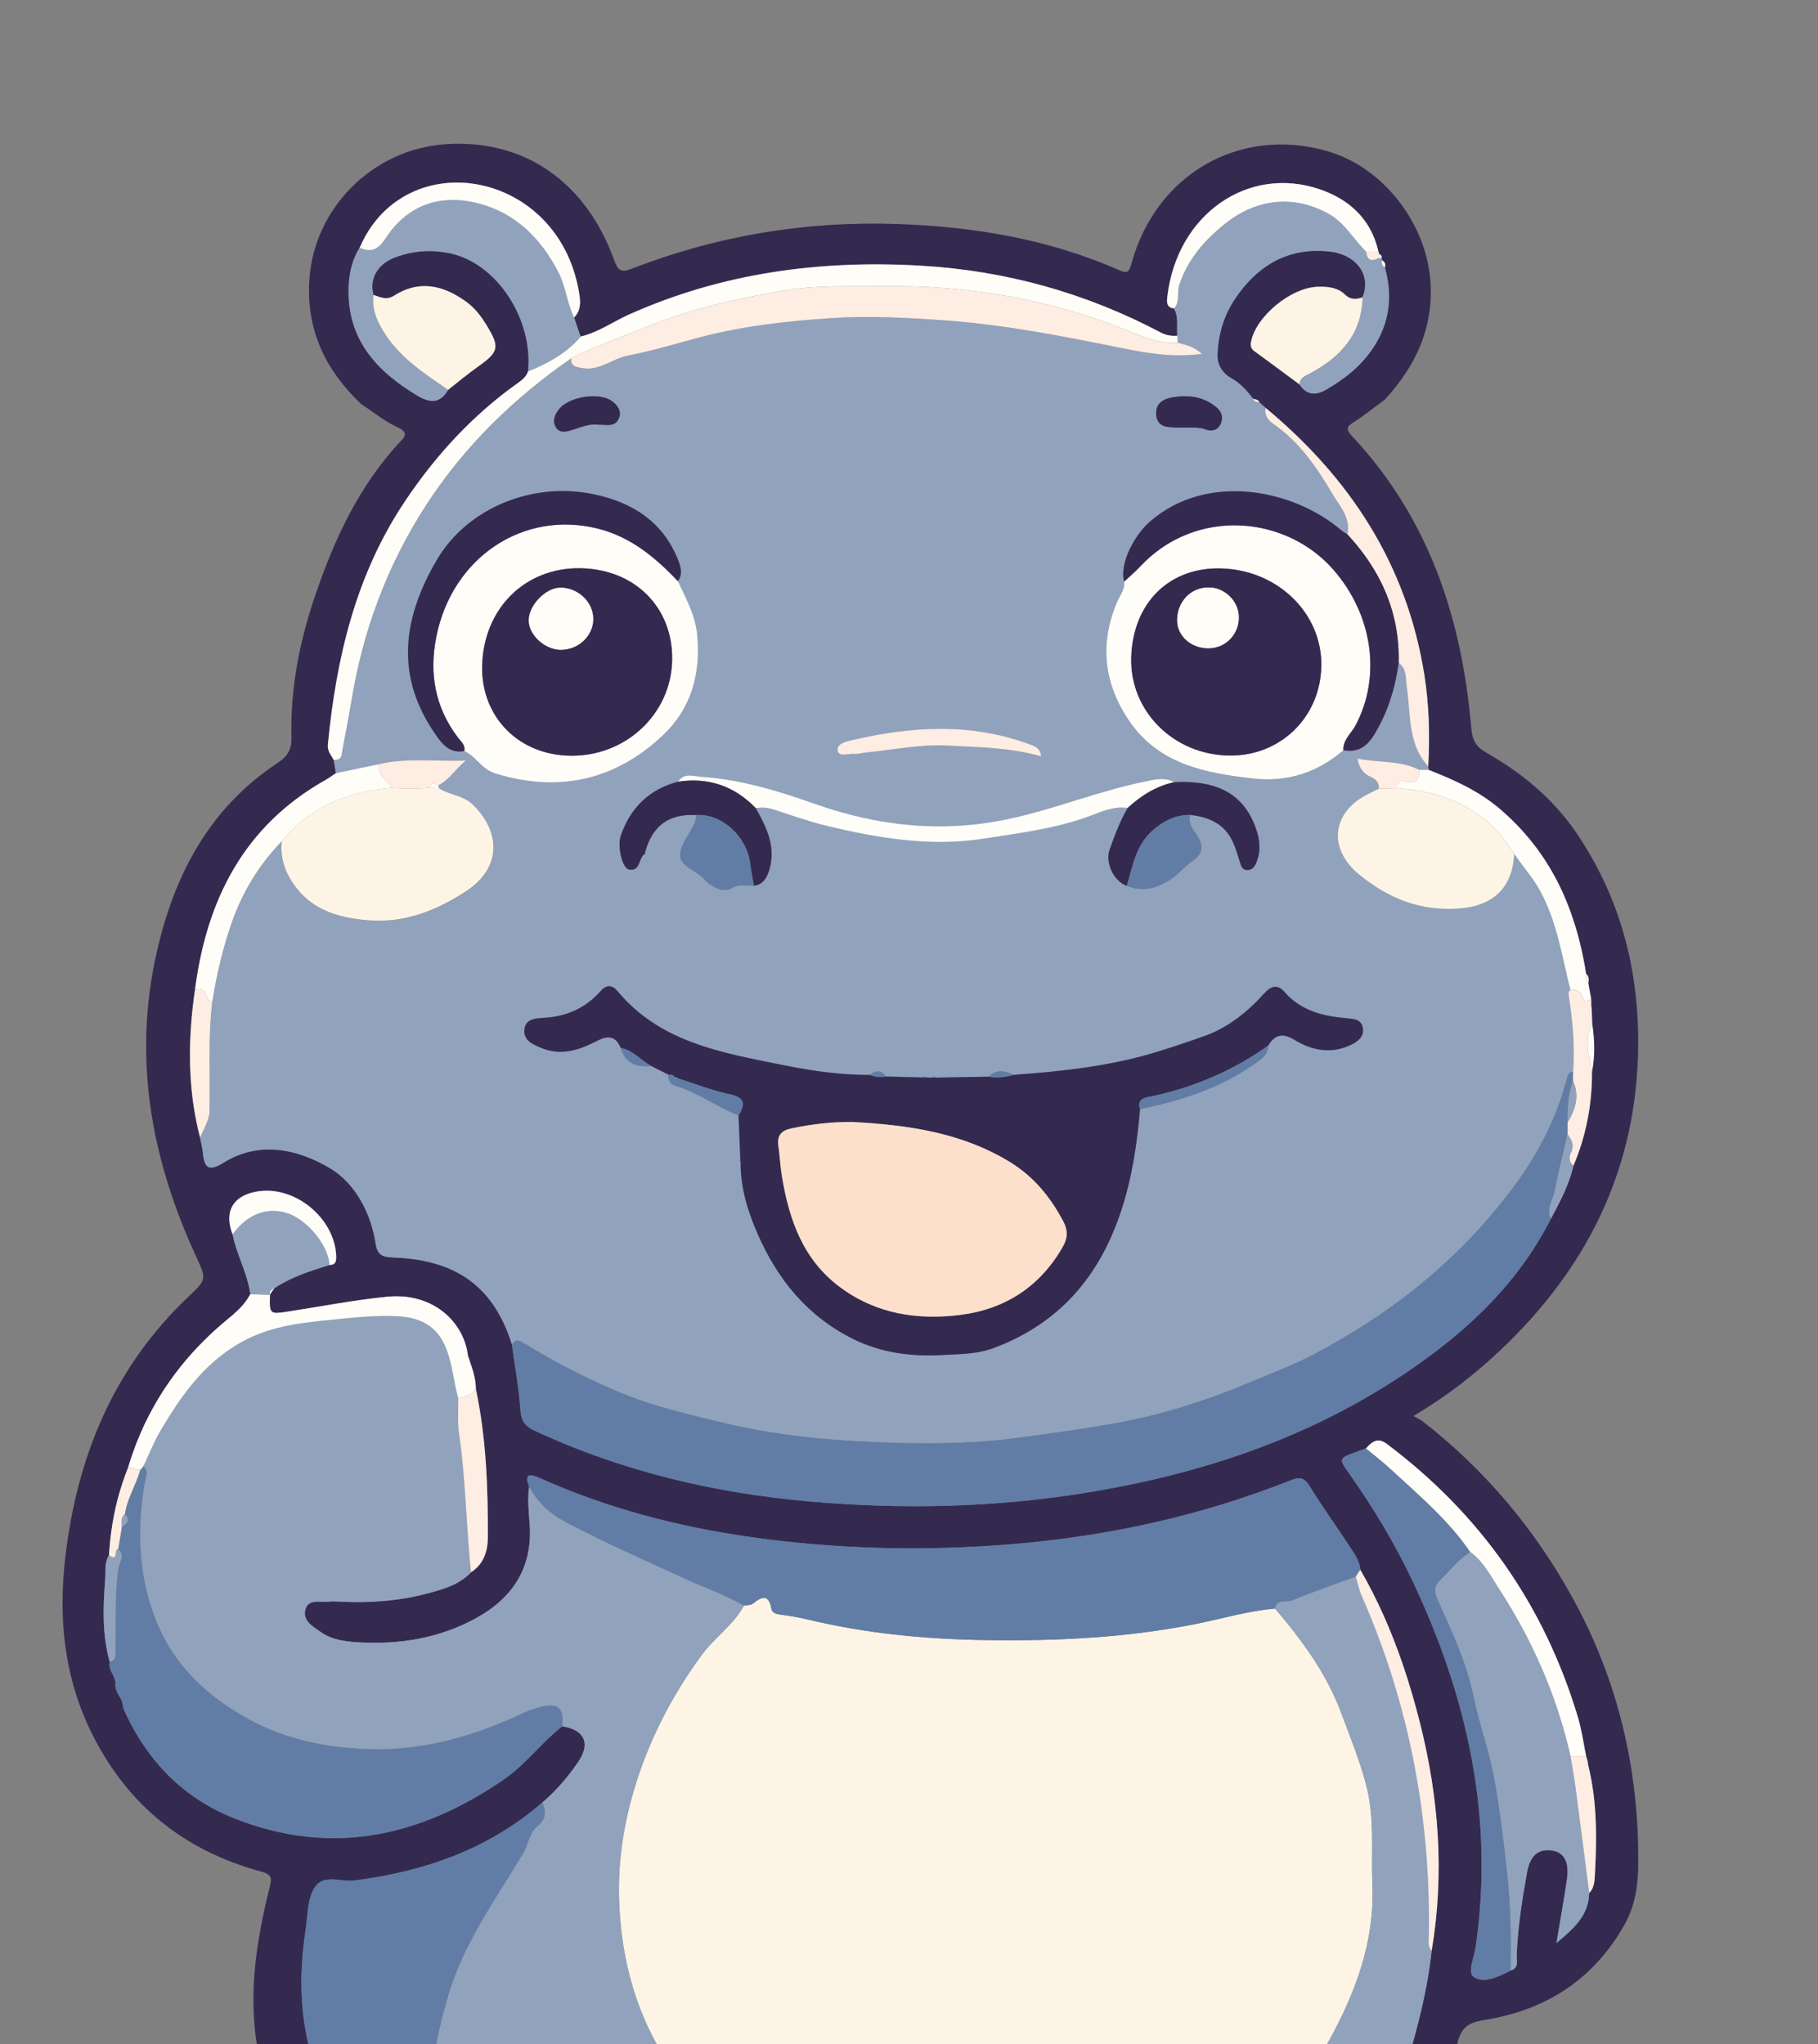 <?xml version="1.0" encoding="UTF-8"?><svg id="Layer_2" xmlns="http://www.w3.org/2000/svg" viewBox="0 0 578 650"><rect x="0" y="0" width="578" height="650" fill="#808080" stroke="none"/><defs><style>.cls-1,.cls-2,.cls-3{fill:none;}.cls-1,.cls-2,.cls-3,.cls-4,.cls-5,.cls-6,.cls-7,.cls-8,.cls-9,.cls-10{stroke-width:0px;}.cls-2{stroke:#feede3;}.cls-2,.cls-3{stroke-linecap:round;stroke-linejoin:round;}.cls-3{stroke:#91a2bd;}.cls-4{fill:#617da5;}.cls-5{fill:#342a50;}.cls-6{fill:#fde0cb;}.cls-7{fill:#91a2bd;}.cls-8{fill:#fef4e5;}.cls-9{fill:#fefdf8;}.cls-10{fill:#feede3;}</style></defs><g id="Layer_1-2"><path class="cls-1" d="m439.26,82.01c-.34.02-.67.04-1.01.06l1.01-.06c.09.12.14.23.15.36-.01-.12-.06-.24-.15-.36.13-.72-.31-1.04-.89-1.26,0,0,0,0,0,0,.58.22,1.02.54.89,1.26Z"/><path class="cls-1" d="m148.79,431.12c.16.47.32.94.48,1.41.25.74.5,1.47.74,2.21-.24-.74-.49-1.48-.74-2.21-.16-.47-.32-.94-.48-1.41-.93-7.64-5.98-14.33-13.67-17.31,7.7,2.98,12.74,9.67,13.67,17.31Z"/><path class="cls-1" d="m149.75,499.9s0,0,0,0c-2.68,2.87-6.07,4.38-9.61,5.52,3.54-1.13,6.93-2.65,9.61-5.52,1.79-1.13,3.04-2.58,3.87-4.21-.84,1.63-2.08,3.08-3.87,4.21Z"/><path class="cls-1" d="m392.37,120.79c.7.46,1.35.95,1.96,1.48-.61-.53-1.26-1.02-1.96-1.48Z"/><path class="cls-1" d="m371.47,97.22c.16.22.38.41.67.56-.29-.15-.51-.34-.67-.56Z"/><path class="cls-1" d="m372.14,97.78c.29.15.66.25,1.11.3.2.34.36.69.49,1.04-.13-.35-.29-.7-.49-1.04-.45-.05-.82-.15-1.11-.3Z"/><path class="cls-1" d="m414.5,123.81c-.15-.13-.29-.28-.44-.44.14.16.29.3.44.44Z"/><path class="cls-1" d="m500.81,567.62c1.51,11.42,2.96,22.86,4.43,34.29-.04,1.76-.35,3.34-.89,4.78.54-1.45.85-3.03.89-4.79h0c-1.47-11.43-2.92-22.86-4.43-34.29Z"/><path class="cls-1" d="m413.28,121.46c.19-.69.57-1.16,1.07-1.55-.49.38-.88.86-1.07,1.55Z"/><path class="cls-1" d="m398.37,126.78c-.97-1.33-2-2.57-3.15-3.69,1.15,1.12,2.18,2.36,3.15,3.69h0Z"/><path class="cls-1" d="m493.67,277.56c1.22,2.15,2.33,4.35,3.34,6.61-1.01-2.26-2.12-4.46-3.34-6.61Z"/><path class="cls-1" d="m85.77,411.67h0c.48-.69.95-1.38,1.43-2.07,1.02-.69,2.07-1.29,3.14-1.87-1.07.57-2.12,1.18-3.14,1.87-.48.69-.95,1.38-1.43,2.07Z"/><path class="cls-1" d="m413.28,121.46c-.06.23-.11.48-.12.76,0,0,0,0,0,0,.29.43.58.81.88,1.13-.3-.33-.6-.71-.88-1.13.02-.28.06-.53.12-.76Z"/><path class="cls-1" d="m458.95,246.75c.73.31,1.45.63,2.18.95-.72-.32-1.45-.64-2.18-.95Z"/><path class="cls-1" d="m45.55,466.26h0s-.03.04-.04.05c.01-.02.03-.04.04-.05Z"/><path class="cls-1" d="m400.25,127.61c-.12-.18-.28-.3-.45-.39.17.09.33.22.45.39Z"/><path class="cls-1" d="m166.99,119.72c-.25.32-.54.62-.84.89.3-.28.59-.57.84-.89Z"/><path class="cls-1" d="m168.01,116.51c-.03.52-.06,1.04-.11,1.56-.07.21-.15.41-.24.6.09-.19.17-.39.24-.6.05-.52.09-1.04.11-1.56Z"/><path class="cls-1" d="m382.17,112.54c-2.62-2.42-5.23-2.88-7.74-3.56-.04-.74-.08-1.48-.12-2.21.04.74.08,1.48.11,2.21,2.51.68,5.12,1.14,7.74,3.56Z"/><path class="cls-1" d="m106.11,241.7c-.1-.2-.21-.39-.32-.57.11.19.22.38.32.57.22,1.38.45,2.76.67,4.15h0c-.22-1.38-.45-2.76-.67-4.15Z"/><path class="cls-1" d="m121.42,246.73s-.03-.04-.04-.06c.01.02.03.04.04.06Z"/><path class="cls-1" d="m188.07,105.93c1.48-.58,2.92-1.25,4.33-1.99-1.41.73-2.85,1.41-4.33,1.99Z"/><path class="cls-1" d="m168.05,114.94c0,.52-.01,1.04-.04,1.57.03-.52.04-1.04.04-1.57Z"/><path class="cls-1" d="m414.97,124.2s-.07-.06-.1-.09c.03.03.07.06.1.09Z"/><path class="cls-1" d="m122.72,94.81c-.14,0-.27,0-.4-.02.13.01.27.02.4.02Z"/><path class="cls-1" d="m122.81,66.59c-3.42,3.15-6.33,7.19-8.45,12.15-1.21,1.94-2.06,4-2.61,6.13.56-2.13,1.4-4.18,2.61-6.13,2.13-4.97,5.03-9.01,8.45-12.15Z"/><path class="cls-1" d="m371.32,96.99c-.08-.16-.15-.34-.19-.52.04.18.1.36.19.52Z"/><path class="cls-1" d="m120.94,246c-.08-.15-.16-.31-.22-.47.06.16.14.32.22.47Z"/><path class="cls-1" d="m118.76,93.78s0,0,0,0c-.88-3.11-.21-6.11,1.73-8.45-1.94,2.34-2.6,5.35-1.73,8.45Z"/><path class="cls-1" d="m35.91,532.51c.27.73.54,1.47.82,2.2,0,0,0,0,0,0-.27-.73-.55-1.47-.82-2.2Z"/><path class="cls-1" d="m483.72,402.7c-2.09,2.84-4.32,5.57-6.65,8.2,2.34-2.63,4.56-5.36,6.65-8.2Z"/><path class="cls-1" d="m38.05,539.57c.23.39.46.79.69,1.18.12.5.21,1.01.31,1.52-.1-.51-.19-1.02-.31-1.52-.23-.4-.46-.79-.69-1.18Z"/><path class="cls-1" d="m505.93,319.77c.06.98.12,1.95.18,2.93-.06-.98-.12-1.95-.18-2.93-.01-.68-.02-1.35-.03-2.03h0s0,0,0,0c.01.68.02,1.35.03,2.03Z"/><path class="cls-1" d="m504.26,309.6c-.53-3.45-1.21-6.83-2.04-10.13.82,3.3,1.51,6.68,2.04,10.13h0Z"/><path class="cls-1" d="m402.38,129.69c-.29-.26-.57-.51-.86-.77.29.26.57.51.86.77h0Z"/><path class="cls-1" d="m35.34,487.27c-.32,2.37-.54,4.76-.69,7.16-.58.95-.87,1.96-1.01,2.98.14-1.03.43-2.03,1.01-2.98.15-2.41.37-4.79.69-7.16Z"/><path class="cls-1" d="m483.72,402.7c3.49-4.74,6.63-9.78,9.36-15.17,2.08-3.87,4.14-7.74,5.65-11.85-1.51,4.11-3.57,7.98-5.65,11.85-2.73,5.39-5.87,10.44-9.36,15.17Z"/><path class="cls-1" d="m498.38,360.64c-.69,3-1.43,5.98-2.13,8.98.71-2.99,1.44-5.98,2.13-8.98h0Z"/><path class="cls-1" d="m475.72,284.67c3.45-2.89,5.42-7.23,5.7-13.13,0,0,0,0,0,0-.29,5.9-2.26,10.25-5.7,13.13Z"/><path class="cls-1" d="m436.21,251.85s0,0,0,0c0,0,0,0,0,0Z"/><path class="cls-1" d="m474.37,285.68c-.23.15-.46.31-.7.45.24-.14.47-.3.7-.45Z"/><path class="cls-1" d="m499.22,319.88c.93,6.92,1.45,13.87.9,20.88,0,0,0,0,0,0,.55-7,.03-13.95-.9-20.88Z"/><path class="cls-1" d="m185.83,554.35c.02.28.02.57,0,.87.02-.3.03-.59,0-.87Z"/><path class="cls-1" d="m498.35,342.26c.13-.41.29-.77.56-1.03-.27.27-.43.63-.56,1.03Z"/><path class="cls-1" d="m497.01,284.16c.82,1.84,1.56,3.71,2.26,5.62-.7-1.9-1.44-3.78-2.26-5.62Z"/><path class="cls-1" d="m506.64,328.99c.13,1.4.21,2.79.21,4.19,0-1.4-.08-2.79-.21-4.19Z"/><path class="cls-1" d="m78.14,405.47c.64,1.97,1.16,3.97,1.43,6.04,0,0,0,0,0,0-.27-2.08-.8-4.07-1.43-6.04Z"/><path class="cls-1" d="m444.06,214.68c.25-1.29.47-2.59.65-3.91h0c-.18,1.32-.4,2.62-.65,3.91Z"/><path class="cls-1" d="m72.97,388.65c.13,1.19.45,2.48.98,3.84.16.81.35,1.62.57,2.42-.22-.8-.41-1.6-.57-2.42-.52-1.36-.84-2.64-.98-3.84Z"/><path class="cls-1" d="m443.33,218c-.25,1.02-.53,2.03-.83,3.03.3-1,.58-2.01.83-3.03Z"/><path class="cls-1" d="m402.35,131.29c-.04-.25-.06-.5-.05-.77,0,.27.01.52.05.77Z"/><path class="cls-1" d="m440.97,189.39c.85,2.14,1.56,4.34,2.12,6.6-.57-2.26-1.28-4.45-2.12-6.6Z"/><path class="cls-1" d="m454.23,244.82c-.01-.11-.03-.22-.04-.33.01.11.03.22.04.33h0Z"/><path class="cls-1" d="m427.65,163.72c-.23-.53-.5-1.05-.78-1.56.29.51.55,1.03.78,1.56Z"/><path class="cls-1" d="m428.38,169.9c.5-2.31.09-4.33-.72-6.19.81,1.86,1.23,3.87.72,6.19,3.77,4.06,6.95,8.36,9.48,12.92-2.53-4.56-5.71-8.86-9.48-12.92Z"/><path class="cls-1" d="m438.76,184.52c.57,1.11,1.1,2.24,1.6,3.39-.49-1.15-1.02-2.28-1.6-3.39Z"/><path class="cls-1" d="m439.94,83.16c-.16-.16-.36-.29-.61-.41h0c.25.12.45.26.61.41Z"/><path class="cls-1" d="m138.23,58.77c.89-.18,1.78-.34,2.68-.45-.9.11-1.79.27-2.68.45Z"/><path class="cls-1" d="m388.36,262.83c.53.45,1.03.94,1.49,1.48-.46-.54-.96-1.03-1.49-1.48Z"/><path class="cls-1" d="m39.58,544.07c-.22-.48-.35-.99-.46-1.51.11.52.24,1.04.46,1.51Z"/><path class="cls-1" d="m240.28,256.95h0c1.5-.27,2.95-.22,4.41.09-1.46-.31-2.91-.36-4.41-.09Z"/><path class="cls-1" d="m0,0v650h81.64c-2.72-16.93.01-33.55,4.1-50.02.75-3.01.52-4-2.86-4.92-25.2-6.87-43.57-22.18-54.64-45.86-8.02-17.17-9.68-35.31-7.5-54.02,3.74-32.08,15.38-60.35,39.2-82.91,5.72-5.42,5.74-5.5,2.44-12.64-14.32-31.01-20.25-63.07-12.55-96.94,5.62-24.68,16.81-45.82,38.47-60.13,3.24-2.14,4.44-4.35,4.34-8.03-.4-15.13,2.41-29.81,7.18-44.07,6.21-18.6,14.29-36.25,28.07-50.72,1.68-1.76.36-3.02-1.3-3.76-4.29-1.91-7.85-4.95-11.76-7.46-11.16-10.59-17.38-23.14-16.54-38.97,1.23-23.26,20.21-42.11,43.34-43.68,25.86-1.75,44.92,12.81,53.58,36.76,1.27,3.51,2.19,4.16,5.72,2.79,27.16-10.51,55.37-15.2,84.45-14.17,24.24.86,47.93,4.78,70.32,14.62,2.79,1.23,3.26.67,4.05-2.19,7.83-28.41,34.49-43.58,62.19-35.62,18.09,5.2,31.88,23.45,32.86,42.16.77,14.71-4.98,26.4-14.5,36.83-3.34,2.45-6.56,5.09-10.07,7.28-2.49,1.56-2.1,2.52-.35,4.4,24.42,26.09,34.9,57.94,37.86,92.77.32,3.74,1.41,5.91,4.7,7.79,11.48,6.55,21.42,14.68,28.99,25.94,14.56,21.65,20.17,45.54,19.29,71.12-1.27,37.01-16.84,67.5-43.48,92.74-8.23,7.8-17.08,14.75-27.87,21.16,1.43.81,2.22,1.14,2.87,1.65,19.84,15.44,35.69,34.28,47.78,56.29,14.49,26.37,21.09,54.75,20.8,84.7-.06,6.35-.91,12.89-4.18,18.77-9.84,17.71-25.21,27.57-44.81,30.63-5.46.85-7.38,2.69-8.56,7.72h114.71V0H0Z"/><path class="cls-1" d="m60.42,338.26c-.02-.98-.03-1.96-.03-2.95,0,.98,0,1.96.03,2.95Z"/><path class="cls-1" d="m386.74,250.22c-3.7-1.3-8.15-1.79-13.41-1.52-.75-.42-1.5-.69-2.26-.84.76.15,1.51.42,2.26.84,5.25-.26,9.7.23,13.41,1.52Z"/><path class="cls-1" d="m378.23,260.87c-.04-.55.02-1.13.23-1.77,1.54.17,3,.44,4.38.85-1.38-.41-2.85-.68-4.38-.85-.21.63-.27,1.22-.23,1.77Z"/><path class="cls-1" d="m385.78,261.13c-.92-.47-1.91-.86-2.94-1.17,1.03.31,2.02.69,2.94,1.17Z"/><path class="cls-1" d="m241.97,260.08c.17.33.33.65.49.98-.16-.33-.32-.65-.49-.98Z"/><path class="cls-1" d="m387.55,262.2c-.56-.4-1.15-.76-1.76-1.07.62.32,1.2.67,1.76,1.07Z"/><path class="cls-1" d="m37.11,537.78c-.31-.75-.5-1.54-.46-2.39-.04.85.15,1.64.46,2.39Z"/><path class="cls-1" d="m243.48,263.31c.26.63.51,1.27.73,1.92-.22-.64-.46-1.28-.73-1.92Z"/><path class="cls-1" d="m33.5,500.53c0-1.04,0-2.09.15-3.11-.14,1.03-.14,2.07-.15,3.11Z"/><path class="cls-1" d="m105.79,241.12c-.34-.56-.71-1.1-1-1.68.3.58.66,1.11,1,1.68Z"/><path class="cls-1" d="m506.56,569.95c.19,1.46.35,2.92.47,4.38-.12-1.46-.28-2.92-.47-4.38Z"/><path class="cls-1" d="m482.29,624.09c-.02.29-.06.58-.15.85.08-.27.13-.55.15-.85Z"/><path class="cls-1" d="m506.8,598.74c-.12.66-.31,1.32-.63,1.92.32-.61.51-1.26.63-1.92Z"/><path class="cls-1" d="m482.3,623.73c0,.12,0,.24,0,.36,0-.12,0-.24,0-.36Z"/><path class="cls-1" d="m480.24,626.56c-2.1,1.03-4.44,2.24-6.68,2.72,2.25-.48,4.58-1.68,6.68-2.72,1.06-.29,1.59-.82,1.85-1.45-.25.63-.78,1.15-1.85,1.45Z"/><path class="cls-1" d="m127.54,63.01c.35-.22.7-.44,1.06-.65-.36.2-.71.43-1.06.65Z"/><path class="cls-1" d="m434.99,459.77c-.23.24-.46.49-.7.75h0c.23-.26.46-.51.7-.75Z"/><path class="cls-1" d="m131.43,60.95c.56-.25,1.12-.48,1.68-.7-.57.22-1.13.45-1.68.7Z"/><path class="cls-1" d="m60.71,326.46c.14-1.97.32-3.94.53-5.91-.22,1.97-.4,3.94-.53,5.91Z"/><path class="cls-1" d="m454.23,244.82c-.99,0-1.98,0-2.98,0h0c.99,0,1.98,0,2.98,0Z"/><path class="cls-1" d="m435.38,459.39c.22-.21.45-.4.68-.57-.23.17-.46.36-.68.57Z"/><path class="cls-1" d="m388.53,250.93c1.15.52,2.23,1.13,3.22,1.83-.99-.7-2.06-1.31-3.22-1.83Z"/><path class="cls-1" d="m504.91,561.23c.72,2.89,1.26,5.8,1.64,8.72-.39-2.92-.92-5.82-1.64-8.72-.05-.35-.09-.7-.14-1.05-.15-.53-.3-1.07-.45-1.6.15.53.3,1.07.45,1.6.05.35.09.7.14,1.05Z"/><path class="cls-1" d="m315.59,341.33c-.42.25-.84.58-1.25,1.01l-16.88.3c5.63-.1,11.25-.2,16.88-.3.41-.43.83-.76,1.25-1.01Z"/><path class="cls-1" d="m168.17,481.65c-.04-.52-.07-1.04-.1-1.56.03.52.07,1.04.1,1.56Z"/><path class="cls-1" d="m168.67,469.08c.23,0,.49.02.78.08-.29-.06-.55-.09-.78-.08Z"/><path class="cls-1" d="m316.27,340.98c.3-.12.6-.2.9-.26-.3.06-.6.14-.9.26Z"/><path class="cls-1" d="m154.84,491.97c-.06.33-.13.65-.21.97.08-.32.15-.64.21-.97Z"/><path class="cls-1" d="m120.61,245.2c-.09-.3-.15-.62-.15-.96,0,.35.06.66.15.96Z"/><path class="cls-1" d="m100.17,403.65c-1.04.34-2.06.71-3.09,1.08,1.02-.38,2.05-.74,3.09-1.08Z"/><path class="cls-1" d="m60.71,344.14c.45,5.88,1.38,11.75,2.9,17.59.15.81.34,1.61.51,2.42-.17-.81-.35-1.61-.51-2.42-1.52-5.84-2.45-11.71-2.9-17.59Z"/><path class="cls-1" d="m445.9,528.94c-3.54-10.31-7.9-20.31-13.42-29.85-.1-1.63-.71-3.06-1.48-4.41.77,1.34,1.38,2.78,1.48,4.41,5.52,9.54,9.88,19.54,13.42,29.85Z"/><path class="cls-1" d="m140.91,58.32c1.47-.18,2.95-.27,4.44-.27-1.49,0-2.97.08-4.44.27Z"/><path class="cls-1" d="m124.28,250.03c.09.15.17.31.24.47-12.14.95-22.86,4.81-31.42,13.13,8.56-8.32,19.28-12.18,31.42-13.13-.07-.16-.15-.32-.24-.47Z"/><path class="cls-1" d="m431.05,501.31c-6.8,2.5-13.67,4.84-20.36,7.61,6.69-2.77,13.56-5.11,20.36-7.61.48-.74.96-1.48,1.43-2.21-.48.74-.96,1.48-1.44,2.21Z"/><path class="cls-1" d="m445.9,528.94c1.06,3.09,2.05,6.21,2.97,9.36-.92-3.15-1.91-6.27-2.97-9.36Z"/><path class="cls-1" d="m430.02,493.11c.34.52.67,1.04.98,1.58-.31-.54-.64-1.06-.98-1.58Z"/><path class="cls-1" d="m72.97,388.65c-.04-.4-.07-.79-.07-1.17,0,.38.02.77.07,1.17Z"/><path class="cls-1" d="m51.82,442.34c.69-1.07,1.4-2.12,2.13-3.16-.73,1.04-1.44,2.09-2.13,3.16Z"/><path class="cls-1" d="m45.99,452.78c.79-1.67,1.64-3.3,2.53-4.91-.88,1.61-1.74,3.24-2.53,4.91Z"/><path class="cls-1" d="m75.63,416.6c.62-.6,1.2-1.22,1.75-1.88-.55.66-1.14,1.28-1.75,1.88Z"/><path class="cls-1" d="m43.39,458.85c.76-1.94,1.57-3.84,2.44-5.7-.87,1.86-1.68,3.76-2.44,5.7Z"/><path class="cls-1" d="m37.39,476.74c.44-1.72.96-3.42,1.52-5.11-.56,1.69-1.07,3.4-1.52,5.11Z"/><path class="cls-1" d="m214.38,342.3c-.13-.16-.28-.29-.44-.38.16.09.31.22.44.38Z"/><path class="cls-1" d="m75.24,397.27c-.26-.79-.5-1.57-.72-2.37.22.8.46,1.59.72,2.37Z"/><path class="cls-1" d="m293.44,342.59c-3.96-.1-7.91-.2-11.87-.3,3.96.1,7.91.2,11.87.3h0Z"/><path class="cls-1" d="m369.37,247.69c.57,0,1.14.05,1.71.17-.57-.11-1.14-.16-1.71-.17Z"/><path class="cls-1" d="m215.03,342.64c-.15-.05-.3-.07-.47-.08-.06-.1-.12-.19-.18-.27.07.08.13.17.18.27.16,0,.32.03.47.08Z"/><path class="cls-1" d="m296.45,342.63c-.66,0-1.32-.01-1.98-.02.66,0,1.32.01,1.98.02h0Z"/><path class="cls-1" d="m78.68,412.98c.25-.37.48-.75.7-1.14-.22.39-.45.77-.7,1.14Z"/><path class="cls-1" d="m78.14,405.47c-.64-1.97-1.38-3.9-2.09-5.85.71,1.95,1.45,3.88,2.09,5.85Z"/><path class="cls-5" d="m471.85,642.27c19.6-3.06,34.97-12.92,44.81-30.63,3.27-5.88,4.12-12.41,4.18-18.77.29-29.95-6.3-58.33-20.8-84.7-12.09-22.01-27.94-40.85-47.78-56.29-.65-.51-1.45-.84-2.87-1.65,10.79-6.41,19.64-13.36,27.87-21.16,26.64-25.25,42.21-55.74,43.48-92.74.88-25.59-4.74-49.48-19.29-71.12-7.57-11.26-17.51-19.39-28.99-25.94-3.29-1.88-4.39-4.05-4.7-7.79-2.97-34.83-13.44-66.68-37.86-92.77-1.76-1.88-2.15-2.84.35-4.4,3.5-2.19,6.72-4.83,10.07-7.28,9.52-10.43,15.27-22.12,14.5-36.83-.98-18.71-14.77-36.96-32.86-42.16-27.7-7.96-54.36,7.22-62.19,35.62-.79,2.86-1.26,3.42-4.05,2.19-22.39-9.84-46.08-13.77-70.32-14.62-29.08-1.03-57.29,3.66-84.45,14.17-3.53,1.37-4.45.71-5.72-2.79-8.66-23.95-27.72-38.51-53.58-36.76-23.13,1.56-42.1,20.41-43.34,43.68-.84,15.83,5.38,28.38,16.54,38.97,3.91,2.51,7.47,5.55,11.76,7.46,1.66.74,2.98,1.99,1.3,3.76-13.77,14.47-21.85,32.12-28.07,50.72-4.76,14.26-7.58,28.94-7.18,44.07.1,3.67-1.11,5.89-4.34,8.03-21.67,14.31-32.86,35.45-38.47,60.13-7.7,33.87-1.77,65.93,12.55,96.94,3.3,7.14,3.28,7.22-2.44,12.64-23.82,22.56-35.45,50.83-39.2,82.91-2.18,18.71-.52,36.85,7.5,54.02,11.07,23.68,29.44,39,54.64,45.86,3.39.92,3.61,1.92,2.86,4.92-4.09,16.48-6.82,33.1-4.1,50.02h16.41c-2.74-11.43-2.87-23.66-.86-36.54.72-4.59.42-9.75,2.97-13.48,2.86-4.18,8.28-1.5,12.5-2.04,22.22-2.87,42.59-9.88,59.75-24.82,4.41-3.74,8.11-8.11,11.35-12.85,1.27-1.85,1.95-3.55,2.07-5.04.02-.3.03-.59,0-.87-.21-2.81-2.64-4.77-7.1-5.46-4.14,3.27-7.66,7.21-11.44,10.89-2.27,2.21-4.63,4.31-7.27,6.13-26.45,18.11-54.58,24.43-85.3,12.36-16.41-6.45-27.84-18.27-35.15-34.19-.22-.48-.35-.99-.46-1.51-.02-.1-.04-.19-.06-.29-.1-.51-.19-1.02-.31-1.52-.23-.39-.46-.79-.69-1.18-.23-.37-.45-.75-.64-1.13-.11-.22-.21-.44-.3-.66-.31-.75-.5-1.54-.46-2.39.01-.22.04-.45.08-.67-.27-.73-.54-1.47-.82-2.2-.8-1.27-1.32-2.6-1.03-4.14-2.38-8.49-2.14-17.14-1.45-25.78.05-.68.06-1.37.07-2.06,0-1.04,0-2.09.15-3.11.14-1.03.43-2.03,1.01-2.98.15-2.41.37-4.79.69-7.16.47-3.55,1.15-7.06,2.04-10.52.44-1.72.96-3.42,1.52-5.11.56-1.72,1.17-3.43,1.85-5.12h0c.78-2.62,1.66-5.17,2.63-7.66.76-1.94,1.57-3.84,2.44-5.7.06-.12.11-.24.17-.37.79-1.67,1.65-3.3,2.53-4.91,1.04-1.88,2.13-3.73,3.29-5.53.69-1.07,1.4-2.12,2.13-3.16,1.09-1.54,2.21-3.06,3.39-4.54,4.47-5.6,9.61-10.74,15.37-15.45,1.02-.83,2-1.68,2.93-2.58.62-.6,1.2-1.22,1.75-1.88.46-.55.89-1.14,1.3-1.74.25-.37.48-.75.7-1.14.06-.11.13-.22.19-.33-.27-2.08-.8-4.07-1.43-6.04s-1.38-3.9-2.09-5.85c-.28-.78-.56-1.56-.82-2.34-.26-.79-.5-1.57-.72-2.37-.22-.8-.41-1.6-.57-2.42-.52-1.36-.84-2.64-.98-3.84-.04-.4-.07-.79-.07-1.17s.02-.75.06-1.1c.45-3.94,3.44-6.61,8.69-7.53,11.9-2.08,24.67,8.26,25.22,20.36.08,1.74-.09,2.96-2.15,2.99-1.52.47-3.04.94-4.55,1.44-1.04.34-2.06.71-3.09,1.08-2.31.85-4.57,1.82-6.74,2.99-1.07.57-2.12,1.18-3.14,1.87-.48.69-.95,1.38-1.43,2.07.02,0,.03,0,.05,0-.2,6.3-.04,6.23,5.86,5.33,10.47-1.6,20.86-3.65,31.44-4.69,4.46-.44,8.51.15,12,1.5,7.7,2.98,12.74,9.67,13.67,17.31.16.47.32.94.48,1.41.25.74.5,1.47.74,2.21.7,2.22,1.26,4.47,1.28,6.85,3.29,15.57,3.87,31.39,3.82,47.21,0,1.07-.08,2.13-.27,3.17-.06.33-.13.65-.21.97-.23.95-.56,1.88-1.01,2.75-.84,1.63-2.08,3.08-3.87,4.21-2.68,2.87-6.07,4.38-9.61,5.52-1.18.38-2.38.71-3.58,1.04-9.04,2.49-18.29,3.21-27.65,2.83-1.49-.06-3.01-.24-4.48-.05-2.64.35-6.41-1.03-7.36,2.5-.98,3.67,2.52,5.49,5.03,7.25,3.51,2.46,7.79,2.94,11.89,3.18,13.17.77,25.9-1.33,37.53-7.79,11.54-6.41,17.84-16.08,16.85-29.76-.07-.99-.15-1.98-.23-2.98-.04-.52-.07-1.04-.1-1.56-.15-2.46-.19-4.92.16-7.39-1.02-2.58-.7-3.58.44-3.62.23,0,.49.02.78.08.58.13,1.28.38,2.06.74,21.52,9.69,44.16,15.56,67.42,18.85,27.54,3.89,55.16,4.52,82.97,2.21,30.54-2.54,60-9.01,88.44-20.28,2.71-1.07,4.27-1.04,6.01,1.81,4.13,6.77,8.84,13.19,13.16,19.84.17.26.33.51.5.77.34.52.67,1.04.98,1.58.77,1.34,1.38,2.78,1.48,4.41,5.52,9.54,9.88,19.54,13.42,29.85,1.06,3.09,2.05,6.21,2.97,9.36s1.78,6.32,2.59,9.51c6.02,23.89,7.84,48.03,3.71,72.45-1.09,10.12-3.36,20-6.12,29.74h14.24c1.18-5.03,3.09-6.87,8.56-7.72Zm-126.97-167.57c-29.07,4.67-58.27,5.28-87.5,2.7-30.32-2.68-59.66-9.59-87.42-22.51-3.13-1.45-4.28-3.22-4.52-6.73-.47-6.93-1.74-13.8-2.69-20.7-6-19.18-18.54-27-37.77-27.7-3.4-.12-5.02-.78-5.57-4.39-1.51-9.94-6.6-19.25-14.47-23.96-10.02-5.99-22.33-8.94-33.84-1.82-4.54,2.81-6.15,1.95-6.6-3.02-.07-.81-.22-1.62-.39-2.43-.17-.81-.35-1.61-.51-2.42-1.52-5.84-2.45-11.71-2.9-17.59-.15-1.96-.24-3.92-.29-5.89-.02-.98-.03-1.96-.03-2.95,0-.98.02-1.97.04-2.95.05-1.97.15-3.94.28-5.91.14-1.97.32-3.94.53-5.91.22-1.97.47-3.95.76-5.92,3.72-28.48,15.49-51.95,41.46-66.59.58-.32,1.13-.69,1.68-1.06.55-.37,1.09-.76,1.64-1.12-.22-1.38-.45-2.76-.67-4.15-.1-.2-.21-.39-.32-.57-.34-.56-.71-1.1-1-1.68-.4-.77-.66-1.61-.56-2.69,2.68-27.61,8.88-54.09,24.63-77.54,9.77-14.55,21.47-27.28,35.82-37.46.51-.36,1.01-.74,1.47-1.15.3-.28.59-.57.84-.89.25-.32.48-.67.66-1.05.09-.19.17-.39.24-.6.05-.52.09-1.04.11-1.56.03-.52.04-1.04.04-1.57,0-3.13-.43-6.26-1.24-9.29-.27-1.01-.58-2.01-.93-2.99-.35-.98-.74-1.95-1.17-2.9-.64-1.43-1.36-2.81-2.16-4.14-.53-.89-1.09-1.75-1.69-2.58-4.46-6.25-10.64-10.93-17.54-12.45-6.11-1.35-12.18-.92-18.03,1.38-2.02.8-3.65,1.96-4.81,3.36-1.94,2.34-2.6,5.35-1.73,8.45,1.21.4,2.35.91,3.55,1.01.13.01.27.02.4.02s.27,0,.41-.02c.69-.06,1.4-.29,2.17-.78,8.07-5.13,15.71-3.31,22.97,1.97,2.59,1.88,4.53,4.35,6.19,7.04,4.59,7.4,4.25,8.8-2.64,13.67-3.21,2.27-6.23,4.83-9.33,7.25-2.57,4.44-5.76,4.27-9.83,1.83-13.06-7.83-22.3-18-21.81-34.33.07-2.24.34-4.44.9-6.57s1.4-4.18,2.61-6.13c2.13-4.97,5.03-9.01,8.45-12.15,1.48-1.37,3.07-2.55,4.73-3.58.35-.22.7-.44,1.06-.65.92-.52,1.86-.99,2.82-1.42.56-.25,1.12-.48,1.68-.7,1.67-.63,3.38-1.13,5.12-1.49.89-.18,1.78-.34,2.68-.45,1.47-.18,2.95-.27,4.44-.27,1.49,0,2.98.1,4.47.29,2.23.28,4.46.77,6.64,1.45,7.27,2.29,14.05,6.79,19.16,13.36,4.67,6,7.4,12.91,8.58,20.43.43,2.7.42,5.27-1.67,7.38.68,2.02,1.37,4.04,2.05,6.06,1.21-.27,2.36-.66,3.49-1.1,1.48-.58,2.92-1.25,4.33-1.99,2.49-1.29,4.92-2.72,7.47-3.86,29.62-13.3,60.83-17.45,92.94-15.58,26.88,1.56,52.37,8.64,76.23,21.25,1.72.91,3.41,1.17,5.26,1.02-.24-2.54.35-5.18-.57-7.64-.13-.35-.29-.7-.49-1.04-.45-.05-.82-.15-1.11-.3-.29-.15-.51-.34-.67-.56-.05-.07-.1-.15-.14-.23-.08-.16-.15-.34-.19-.52-.15-.64-.08-1.39,0-2.12,3.13-26.47,25.89-41.79,48.35-34.19,5.95,2.02,10.88,5.24,14.31,9.89,2.06,2.79,3.58,6.1,4.46,9.97.05.05.09.11.12.17.03.06.05.12.06.18.02.12,0,.25-.07.38.57.22,1.02.54.89,1.26.09.12.14.23.15.36s-.01.25-.07.38c.25.12.45.26.61.41.48.47.58,1.1.36,1.86,2.57,9.21,1.48,17.85-3.93,25.85-3.79,5.59-8.94,9.61-14.71,12.97-.43.25-.84.46-1.25.64-2.03.89-3.84.88-5.44-.28-.04-.03-.07-.06-.1-.09-.12-.09-.25-.19-.37-.3-.15-.13-.29-.28-.44-.44,0,0-.01-.01-.02-.02-.3-.33-.6-.71-.88-1.13-4.78-3.52-9.54-7.06-14.33-10.56-1.08-.79-1.33-1.68-1.06-3,1.64-8.22,12.9-17.4,21.55-17.49,3.05-.03,6.03.27,8.35,2.54,1.69,1.66,3.54,1.55,5.53.85,2.89-7-1.82-13.65-10.48-14.6-13.16-1.46-22.83,4.38-29.99,14.91-3.65,5.36-5.44,11.52-5.65,17.99-.1,3.08,1.62,5.83,4.22,7.28.38.21.74.43,1.09.66.7.46,1.35.95,1.96,1.48.31.26.6.54.89.82,1.15,1.12,2.18,2.36,3.15,3.69.37.14.79.19,1.16.32.09.03.18.07.27.12.17.09.33.22.45.39.06.09.12.19.16.31-.01,0-.02,0-.03,0,.38.33.76.67,1.14,1,.29.26.57.51.86.77,26.85,22.28,44.86,49.81,50.45,84.77.78,4.86,1.23,9.72,1.41,14.6.19,4.87.12,9.76-.15,14.65.03.26.06.52.09.78.01.11.03.22.04.33,1.59.62,3.16,1.26,4.73,1.93.73.31,1.45.63,2.18.95,1.66.74,3.3,1.51,4.9,2.35,3.8,1.98,7.43,4.28,10.76,7.12,4.05,3.45,7.59,7.16,10.68,11.11,1.54,1.98,2.97,4.01,4.3,6.1.66,1.05,1.29,2.11,1.9,3.18,1.22,2.15,2.33,4.35,3.34,6.61.82,1.84,1.56,3.71,2.26,5.62,1.15,3.15,2.13,6.38,2.96,9.69.82,3.3,1.51,6.68,2.04,10.13.65.52.83,1.16.83,1.84,0,.41-.05.83-.1,1.24h0c.3,1.68.61,3.37.91,5.05h0c.01.68.02,1.35.03,2.03.06.98.12,1.95.18,2.93.03.99.07,1.98.1,2.97.17,1.11.31,2.21.41,3.32.13,1.4.21,2.79.21,4.19,0,.63-.01,1.25-.04,1.88-.08,1.88-.29,3.75-.65,5.62.04,7.79-1.01,15.37-3.26,22.72-.75,2.45-1.63,4.87-2.65,7.27-.39,1.72-.92,3.39-1.52,5.02-1.51,4.11-3.57,7.98-5.65,11.85-2.73,5.39-5.87,10.44-9.36,15.17-2.09,2.84-4.32,5.57-6.65,8.2-6.23,7.02-13.29,13.32-20.94,19.09-33.05,24.93-70.75,38.21-111.24,44.71Zm104.25,28.04c-5.64-11.92-12.37-23.14-19.94-33.88-3.64-5.16-3.77-5.07,2.3-7.33.93-.35,1.87-.67,2.81-1.01.23-.26.46-.51.7-.75.13-.13.26-.26.39-.38.22-.21.45-.4.68-.57.12-.09.24-.17.37-.25.25-.15.5-.28.77-.37,1.05-.37,2.24-.2,3.72.91,29.75,22.34,50.07,51.27,60.75,86.91.75,2.52,1.25,5.11,1.73,7.71.29,1.56.56,3.12.88,4.67h0l.05.18c.15.53.3,1.07.45,1.6.05.35.09.7.14,1.05.72,2.89,1.26,5.8,1.64,8.72.19,1.46.35,2.92.47,4.38.61,7.31.42,14.67.01,22.04-.03.48-.05.97-.11,1.45-.03.31-.08.62-.14.92-.12.66-.31,1.32-.63,1.92-.23.44-.53.86-.92,1.25-.04,1.76-.35,3.34-.89,4.79-1.07,2.9-3.04,5.29-5.49,7.6-1.23,1.16-2.58,2.3-4,3.48,1.24-7.45,2.37-13.79,3.32-20.16.83-5.62-.91-8.74-4.89-9.26-4.22-.56-6.83,1.63-7.81,7.05-1.56,8.66-2.9,17.35-3.28,26.17-.02.45.03.93.06,1.42.02.24.03.49.03.73,0,.12,0,.24,0,.36-.02.29-.06.58-.15.85-.02.06-.03.12-.06.18-.25.63-.78,1.15-1.85,1.45-2.1,1.03-4.44,2.24-6.68,2.72-1.75.37-3.44.3-4.93-.64-2.19-1.39.02-6.15.49-9.36,6.06-41.04-2.5-79.53-20-116.54Z"/><path class="cls-7" d="m166.98,427.3c9.12,5.64,18.67,10.56,28.47,14.77,11.35,4.87,23.43,7.72,35.5,10.57,18.11,4.27,36.55,5.69,54.95,6.16,12.75.33,25.65.03,38.53-1.72,10.15-1.38,20.31-2.77,30.38-4.58,15.52-2.79,30.44-7.76,44.93-13.93,5.93-2.52,11.94-4.77,17.7-7.8,25.65-13.48,47.67-31.17,64.75-54.7,7.26-10,12.77-20.93,15.92-32.94.08-.3.15-.6.24-.87.13-.41.29-.77.56-1.03.27-.26.65-.44,1.21-.47.55-7.01.03-13.95-.9-20.88-.13-.99-.27-1.98-.42-2.97-.13-.86-.28-1.58.46-2.2-2.69-10.65-4.22-21.62-9.65-31.49-2.33-4.24-5.5-7.77-8.19-11.68-.29,5.9-2.26,10.24-5.7,13.13-.43.36-.87.69-1.34,1-.23.15-.46.31-.7.45-.86.5-1.78.95-2.77,1.32-2.15.8-4.61,1.29-7.36,1.47-12.19.79-22.27-3.33-31.46-10.86-9.65-7.91-8.85-19.16,1.96-25.08.71-.39,1.43-.75,2.16-1.11,0,0,0,0,0,0,.73-.36,1.45-.71,2.18-1.07.1-1.69-.67-2.73-1.99-3.47-.19-.11-.39-.21-.6-.3-2.23-1-3.71-2.68-4.19-5.81,6.69,1.42,13.49.42,19.64,3.63.99,0,1.98,0,2.98,0-.01-.11-.03-.22-.04-.33-.03-.26-.06-.52-.09-.78h0c-4.18-4.55-5.28-9.94-5.85-15.46-.34-3.32-.49-6.68-1-9.95-.18-1.15-.18-2.37-.35-3.54-.22-1.5-.7-2.91-2.18-3.97-.18,1.32-.4,2.62-.65,3.91-.21,1.12-.46,2.22-.73,3.32-.25,1.02-.53,2.03-.83,3.03-.4,1.33-.84,2.65-1.34,3.95-1.05,2.73-2.33,5.4-3.86,8.01-2.48,4.24-5.28,6.43-10.17,5.54-8.16,7.14-17.96,10.2-28.41,9.04-15.35-1.7-30.58-4.42-40.12-18.95-7.77-11.84-8.94-24.19-3.44-37.2.67-1.58,1.77-3.01,2.15-4.69.13-.56.18-1.15.1-1.78-.57-2.13-.28-4.73.59-7.38,1.44-4.42,4.46-8.98,7.7-11.78,18.24-15.8,45.7-10.06,60.67,2.76.61.52,1.34.91,2.02,1.36.5-2.31.09-4.33-.72-6.19-.23-.53-.5-1.05-.78-1.56-1-1.78-2.26-3.45-3.26-5.15-4.95-8.43-10.49-16.52-18.79-22.23-1.26-.87-2.25-2.01-2.48-3.49-.04-.25-.06-.5-.05-.77,0-.27.03-.54.09-.83-.29-.26-.57-.51-.86-.77-.38-.33-.76-.67-1.14-1-.86-.04-1.65-.2-2.01-1.13-.97-1.33-2-2.57-3.15-3.69-.29-.28-.59-.55-.89-.82-.61-.53-1.26-1.02-1.96-1.48-.35-.23-.71-.45-1.09-.66-2.59-1.45-4.32-4.19-4.22-7.28.21-6.47,2.01-12.63,5.65-17.99,7.15-10.53,16.83-16.36,29.99-14.91,8.66.96,13.37,7.61,10.48,14.6-.25,11.61-6.9,18.9-16.5,24.05-.84.45-1.68.79-2.34,1.3-.49.38-.88.86-1.07,1.55-.06.23-.11.48-.12.76.29.43.58.8.88,1.13,0,0,.01.01.02.02.14.16.29.3.44.44.12.11.24.21.37.3.03.03.07.06.1.09,1.59,1.17,3.4,1.17,5.44.28.41-.18.82-.39,1.25-.64,5.78-3.36,10.93-7.38,14.71-12.97,5.41-7.99,6.5-16.64,3.93-25.85-.91-.51-1.05-1.34-.97-2.28h0c.06-.13.09-.26.07-.38-.01-.12-.06-.24-.15-.36l-1.01.06c-2.33,1.24-3.66.61-3.89-2.08-4.04-3.84-6.69-9.03-11.75-11.9-11.05-6.27-22.99-4.98-32.92,2.9-6.69,5.3-11.95,11.31-14.73,19.49-.86,2.52.34,5.42-1.7,7.6.2.34.36.69.49,1.04.92,2.46.33,5.1.57,7.64.04.74.08,1.48.12,2.21,2.51.68,5.12,1.14,7.74,3.56-8.92,1.19-16.93-.1-24.97-1.74-19.12-3.88-38.22-7.65-57.78-8.99-11.76-.81-23.51-1.43-35.2-.64-14.15.95-28.25,2.5-42.11,6.21-7.47,2-14.93,4.25-22.54,5.72-4.94.96-8.97,4.97-14.55,3.94-2.1-.39-3.56-.61-3.39-3.09-18.33,12.66-34.02,27.98-46.17,46.71-12.44,19.18-20.19,40.19-23.81,62.75-.89,5.53-2.07,11-3.02,16.52-.27,1.59-1.31,1.7-2.51,1.78.22,1.38.45,2.77.67,4.15,4.62-.96,9.23-1.93,13.85-2.89,6.55-1.57,13.13-1.21,20.19-1.09,2.35.04,4.76.06,7.24-.03-.45.4-.88.8-1.29,1.19-2.83,2.75-4.59,5.31-7.44,6.69.12.31.19.63.21.96,2.77,1.81,6.17,2.12,9.04,3.87.66.4,1.3.88,1.89,1.48,9.1,9.1,8.55,20.22-2.13,27.26-9.23,6.08-19.35,10.2-30.67,9.41-8.29-.58-16.53-2.49-22.3-8.99-3.92-4.41-6.49-9.87-5.8-16.2-7.37,7.64-12.7,16.49-16.14,26.54-.69,2.01-1.32,4.02-1.9,6.05-1.75,6.09-3.07,12.28-4.06,18.55-1.22,10.07-.77,20.17-.81,30.27,0,1.44-.02,2.88-.06,4.33-.07,3.08-1.89,5.72-3.01,8.52.15.81.34,1.61.51,2.42.17.81.31,1.61.39,2.43.45,4.96,2.06,5.83,6.6,3.02,11.51-7.12,23.82-4.17,33.84,1.82,7.87,4.7,12.96,14.02,14.47,23.96.55,3.62,2.17,4.27,5.57,4.39,19.22.7,31.77,8.52,37.77,27.7,1.32-2.11,2.86-1.01,4.22-.16ZM373.41,126.24c4.9-.68,9.5,0,13.42,3.35,1.76,1.5,2.12,3.44,1.18,5.38-.92,1.9-2.8,2.32-4.7,1.6-2.27-.86-4.58-.49-6.36-.6-1.35,0-2.18.02-3,0-2.83-.08-5.92-.13-6.33-3.81-.45-4.03,2.41-5.43,5.79-5.9Zm34.89,189.01c5.29,6.15,12.35,7.81,19.89,8.49,2.15.2,4.57.22,5.1,2.95.54,2.79-1.46,4.36-3.57,5.4-6.25,3.09-12.47,1.97-18.06-1.45-2.68-1.64-4.66-1.85-6.34-.65-.77.54-1.47,1.38-2.16,2.5,0,.42-.04.81-.12,1.17s-.2.69-.34,1c-.15.31-.32.6-.53.86-1.01,1.34-2.6,2.21-3.95,3.16-10.74,7.6-23.08,11.24-35.74,14-.95,10.94-2.53,21.73-5.99,32.23-6.83,20.71-19.44,35.7-40.32,43.58-5.55,2.09-10.95,1.98-16.44,2.3-9.86.56-19.52-.64-28.53-5.13-14.42-7.18-23.94-18.83-30.28-33.35-3.16-7.23-5.47-14.68-5.42-22.68-.13-.24-.3-.46-.38-.71-.02-.07.18-.22.28-.33-.19-4.64-.37-9.28-.56-13.93-4.32-1.72-8.31-4.15-12.45-6.25-2.48-1.27-5.02-2.42-7.72-3.23-1.67-.5-2.3-1.79-2.11-3.5-1.8-.91-3.6-1.83-5.41-2.74-4.03.32-7.42-.45-9.15-4.04-.25-.51-.46-1.08-.64-1.72-1.56-3.78-3.99-4.08-7.45-2.3-5.55,2.87-11.38,4.93-17.66,2.34-2.71-1.12-5.96-2.38-5.51-6.02.41-3.28,3.47-3.45,6.18-3.6,7.24-.41,13.39-3.14,18.18-8.66,1.75-2.01,3.7-1.69,5.09,0,13.6,16.48,33.17,19.71,52.39,23.6,6.9,1.4,13.85,2.52,20.88,2.98,2.34.15,4.69.24,7.05.23.35-.26.69-.49,1.03-.67.56-.29,1.11-.46,1.64-.44.21,0,.42.04.63.11.62.2,1.22.67,1.77,1.5,3.96.1,7.91.2,11.87.3.09-.11.18-.2.26-.25.26-.16.51-.07.76.28.66,0,1.32.01,1.98.02.17-.23.34-.34.51-.34.17,0,.34.12.5.35l16.88-.3c.41-.43.83-.76,1.25-1.01.22-.13.45-.26.68-.35.3-.12.6-.2.9-.26.2-.04.39-.06.59-.08,1.51-.1,3.08.47,4.64,1.11,15.66-1.14,31.19-2.81,46.3-7.56,4.83-1.52,9.63-3.1,14.38-4.84,7.57-2.77,13.67-7.72,18.98-13.63,2.14-2.39,4.29-2.74,6.24-.48Zm-137.29-79.93c19.12-4.44,38.18-5.57,56.99,1.63,1.46.56,2.71,1.18,2.99,3.55-10.08-2.86-20.06-2.89-29.86-3.42-8.47-.47-17.06,1.35-25.6,2.18-1.31.13-2.63.57-3.92.47-1.86-.15-4.93,1.08-5.31-.95-.44-2.37,2.83-3.02,4.7-3.45Zm-48.16,11.65c12.51.82,24.38,4.43,36.13,8.59,20.24,7.16,40.77,9.38,62.08,4.74,14.63-3.18,28.49-8.9,43.14-11.86,1.54-.31,3.07-.67,4.59-.74.19,0,.38-.01.57-.01.57,0,1.14.05,1.71.17.76.15,1.51.42,2.26.84,5.25-.26,9.7.23,13.41,1.52.62.22,1.21.45,1.79.71,1.15.52,2.23,1.13,3.22,1.83,3.48,2.46,5.99,6.04,7.64,10.81,1.21,3.5,1.57,7.06.09,10.64-.55,1.33-1.27,2.37-2.79,2.43-1.69.06-2.07-1.23-2.47-2.55-.59-1.99-1.2-3.98-2-5.89-.64-1.52-1.43-2.8-2.36-3.89-.46-.54-.96-1.03-1.49-1.48-.26-.22-.54-.43-.82-.63-.56-.4-1.15-.76-1.76-1.07-.92-.47-1.91-.86-2.94-1.17-1.38-.41-2.85-.68-4.38-.85-.21.63-.27,1.22-.23,1.77.02.27.07.54.14.8.34,1.3,1.22,2.43,2.03,3.63,2.1,3.1,2.51,5.88-1.23,8.43-2.57,1.75-4.53,4.33-7.23,6.05-4.31,2.75-8.74,3.88-13.66,1.89-4.17-1.46-7-7.36-5.43-11.67,1.63-4.48,3.25-8.99,5.71-13.12-4.85-.73-9.09,1.56-13.39,3.05-10.54,3.66-21.53,5.02-32.43,6.71-16.93,2.63-33.56-.14-50-4.11-5.61-1.35-11.07-3.31-16.57-5.11-.49-.16-.97-.29-1.46-.4-1.46-.31-2.91-.36-4.41-.09.58,1.04,1.15,2.08,1.69,3.13.17.33.33.65.49.98.36.75.71,1.5,1.02,2.26.26.63.51,1.27.73,1.92,1.23,3.65,1.63,7.47.27,11.66-.79,2.44-2.01,4.37-4.8,4.75-2.38.08-4.69-.68-7.13.8-1.76,1.07-4.22.49-6.14-.77-.82-.54-1.69-1.11-2.3-1.86-2.45-3.06-8.16-4.18-7.89-8.19.2-3,2.87-6.41,4.47-9.61.43-.86.5-1.89.73-2.84-8.7-.54-14,3.29-16.34,11.83-.03.13.09.39.05.41-2.26,1.17-1.34,5.74-5.13,5.06-2.23-.4-3.79-7.4-2.63-10.77,3.07-8.9,9.04-14.73,18.21-17.16,1.87-3,4.87-1.74,7.27-1.58Zm-45.34-116.59c3.12-4.34,13.22-5.92,17.31-2.66,1.59,1.26,2.81,3.03,2.02,5.12-.22.58-.5,1.03-.83,1.36-1.41,1.44-3.65.83-5.6.85-2.71-.36-5.15.59-7.62,1.39-.35.11-.71.23-1.07.33-1.67.49-3.71,1.12-4.97-.86-1.24-1.96-.45-3.85.76-5.53Zm-20.06,115.56c-4.33-1.33-6.08-5.44-9.84-7.12-3.72.66-6.05-1.02-8.24-4.01-12.72-17.39-12.88-35.78-.38-56.93,9.69-16.38,30.34-24.79,49.81-20.71,12.39,2.6,22.35,8.93,27.05,21.59.81,2.18,1.06,4.11-.32,6.06,2.58,5.54,5.56,10.83,6.14,17.21,1.12,12.31-1.94,23.3-10.85,31.72-15.21,14.38-33.13,18.42-53.37,12.19Z"/><path class="cls-8" d="m436.32,599.33c-.43-10.56.81-21.16-1.93-31.65-2.06-7.87-5.12-15.34-7.92-22.92-4.66-12.59-12.49-23.19-21.08-33.3-8.53.71-16.72,3.19-25.07,4.86-22.17,4.44-44.57,5.5-67.13,5.15-19.24-.3-38.22-2.13-56.93-6.67-2.72-.66-5.51-1.07-8.28-1.45-1.27-.17-2.48-.54-2.7-1.78-.84-4.72-2.99-4.04-5.88-1.71-.68.55-1.89.45-2.85.65-3.4,6.2-9.39,10.15-13.52,15.79-9.05,12.34-15.96,25.57-20.67,40.2-3.97,12.32-5.96,24.9-5.55,37.56.54,16.57,4.28,32.04,11.97,45.93h213.1c.26-.46.55-.9.8-1.37,8.4-15.36,14.38-31.38,13.65-49.3Z"/><path class="cls-7" d="m202.35,566.51c4.71-14.63,11.62-27.86,20.67-40.2,4.13-5.64,10.13-9.59,13.52-15.79-6.08-3.55-12.79-5.79-19.14-8.73-10.66-4.93-21.42-9.63-31.9-14.97-3.61-1.84-7.16-3.39-10.48-6-3.02-2.38-5.03-4.99-6.79-8.12-.35,2.47-.31,4.93-.16,7.39.03.52.07,1.04.1,1.56.07.99.15,1.98.23,2.98.98,13.68-5.31,23.35-16.85,29.76-11.63,6.46-24.36,8.56-37.53,7.79-4.1-.24-8.38-.72-11.89-3.18-2.51-1.76-6.02-3.58-5.03-7.25.95-3.54,4.72-2.16,7.36-2.5,1.46-.19,2.98-.01,4.48.05,9.35.38,18.61-.34,27.65-2.83,1.2-.33,2.4-.67,3.58-1.04,3.54-1.13,6.93-2.65,9.61-5.52-1.35-12.79-1.61-25.67-3.07-38.46-.21-1.83-.44-3.65-.71-5.47-.55-3.75-.21-7.62-.28-11.44-1.42-5.08-1.8-10.37-3.68-15.41-2.79-7.48-8.26-10.24-15.71-10.62-7.16-.37-14.25.48-21.32,1.18-9.01.89-17.99,1.89-26.39,6.1-13,6.51-20.82,17.62-27.82,29.59-.4.68-.77,1.37-1.12,2.07-1.06,2.1-1.96,4.3-2.98,6.43.19.21.38.41.57.62-.19-.19-.38-.39-.57-.58-.37.78-.74,1.57-1.12,2.35h0s0,0,0,0c.69.57.98,1.17,1.04,1.79.02.21.02.41,0,.62-.02.21-.06.42-.1.64-.14.64-.36,1.3-.48,1.97-2.51,14.62-2.13,29.08,3.22,43.09,5.66,14.83,16.34,24.94,30.13,32.43,11.52,6.25,23.98,8.77,36.65,9.33,16.37.73,32.11-3.28,47.11-9.96,2.27-1.01,4.51-2.16,6.88-2.89,7.01-2.17,9.34-.99,8.74,5.61,4.46.7,6.89,2.65,7.1,5.46.02.28.02.57,0,.87-.12,1.49-.8,3.19-2.07,5.04-3.25,4.75-6.95,9.12-11.35,12.85,1.17,2.82,1.28,5.26-1.5,7.47-2.69,2.14-2.91,5.83-4.62,8.69-8.8,14.78-19.14,28.83-23.94,45.65-1.42,4.98-2.77,9.97-3.69,15.07h70.11c-7.68-13.89-11.43-29.36-11.97-45.93-.41-12.66,1.58-25.24,5.55-37.56Z"/><path class="cls-4" d="m477.06,410.9c2.34-2.63,4.56-5.36,6.65-8.2,3.49-4.74,6.63-9.78,9.36-15.17-1.53-3.21.64-5.98,1.2-8.9.59-3.02,1.26-6.02,1.97-9.01.71-2.99,1.44-5.98,2.13-8.98,0-1.28.02-2.56.02-3.84-.04-3.9.1-7.78,1.18-11.54.15-.54.33-1.07.52-1.6,0-.97.01-1.93.02-2.9,0,0,0,0,0,0-.56.04-.94.21-1.21.47-.27.27-.43.63-.56,1.03-.09.27-.16.57-.24.87-3.15,12.01-8.66,22.94-15.92,32.94-17.08,23.53-39.1,41.22-64.75,54.7-5.76,3.03-11.78,5.28-17.7,7.8-14.49,6.17-29.41,11.14-44.93,13.93-10.07,1.81-20.23,3.2-30.38,4.58-12.88,1.75-25.78,2.05-38.53,1.72-18.39-.48-36.84-1.89-54.95-6.16-12.07-2.85-24.15-5.69-35.5-10.57-9.8-4.21-19.35-9.13-28.47-14.77-1.36-.84-2.9-1.94-4.22.16.94,6.9,2.21,13.77,2.69,20.7.24,3.51,1.4,5.27,4.52,6.73,27.76,12.92,57.11,19.83,87.42,22.51,29.22,2.58,58.42,1.97,87.5-2.7,40.49-6.5,78.19-19.78,111.24-44.71,7.66-5.77,14.71-12.08,20.94-19.09Z"/><path class="cls-4" d="m175.02,480.82c3.32,2.61,6.87,4.16,10.48,6,10.48,5.34,21.24,10.04,31.9,14.97,6.36,2.94,13.06,5.18,19.14,8.73.96-.2,2.17-.1,2.85-.65,2.9-2.33,5.04-3.01,5.88,1.71.22,1.24,1.43,1.61,2.7,1.78,2.78.38,5.56.79,8.28,1.45,18.71,4.54,37.69,6.37,56.93,6.67,22.57.35,44.96-.7,67.13-5.15,8.35-1.67,16.54-4.15,25.07-4.86.57-3.22,3.53-1.82,5.3-2.55,6.69-2.77,13.56-5.11,20.36-7.61.48-.74.96-1.48,1.44-2.21-.1-1.63-.71-3.06-1.48-4.41-.31-.54-.64-1.06-.98-1.58-.17-.26-.34-.52-.5-.77-4.32-6.66-9.03-13.07-13.16-19.84-1.74-2.85-3.3-2.89-6.01-1.81-28.44,11.27-57.9,17.74-88.44,20.28-27.82,2.31-55.43,1.69-82.97-2.21-23.26-3.29-45.9-9.17-67.42-18.85-.78-.35-1.48-.61-2.06-.74-.29-.06-.55-.09-.78-.08-1.14.04-1.46,1.04-.44,3.62,1.75,3.13,3.77,5.74,6.79,8.12Z"/><path class="cls-7" d="m454.3,615.03c.49-37.37-6.26-73.28-21.36-107.56-.86-1.95-1.27-4.1-1.89-6.16-6.8,2.5-13.67,4.84-20.36,7.61-1.77.73-4.73-.67-5.3,2.55,8.59,10.11,16.42,20.7,21.08,33.3,2.81,7.58,5.86,15.04,7.92,22.92,2.75,10.49,1.5,21.09,1.93,31.65.73,17.92-5.25,33.95-13.65,49.3-.25.47-.54.91-.8,1.37h27.19c2.75-9.74,5.03-19.62,6.12-29.74-1.43-1.55-.89-3.47-.87-5.23Z"/><path class="cls-4" d="m166.29,589.28c1.7-2.86,1.93-6.55,4.62-8.69,2.78-2.21,2.67-4.65,1.5-7.47-17.15,14.93-37.52,21.94-59.75,24.82-4.22.55-9.64-2.14-12.5,2.04-2.55,3.74-2.25,8.89-2.97,13.48-2.01,12.89-1.88,25.11.86,36.54h40.61c.92-5.1,2.27-10.09,3.69-15.07,4.79-16.82,15.14-30.87,23.94-45.65Z"/><path class="cls-4" d="m170,543.28c-2.37.73-4.61,1.88-6.88,2.89-15,6.69-30.74,10.7-47.11,9.96-12.66-.57-25.13-3.08-36.65-9.33-13.79-7.48-24.47-17.6-30.13-32.43-5.34-14.01-5.73-28.47-3.22-43.09.11-.67.34-1.33.48-1.97.05-.21.08-.43.1-.64.02-.21.02-.42,0-.62-.07-.62-.35-1.22-1.04-1.79h0s-.03.04-.04.05c-.32.38-.64.76-.96,1.15-1.32,4.77-4.17,9.02-4.85,14.02,1.17,1.16,1.14,2.03.56,2.77-.35.44-.9.84-1.51,1.22-.39,2.35-.78,4.69-1.16,7.04,2.32,2.12.25,4.47-.01,6.49-1.1,8.44-.68,16.89-.87,25.34-.04,1.54.59,3.5-1.81,4.03-.29,1.54.23,2.88,1.03,4.14.27.73.54,1.47.82,2.2,0,0,0,0,0,0-.04.23-.07.45-.08.67-.04.85.15,1.64.46,2.39.09.22.19.44.3.66.19.38.41.76.64,1.13.23.39.46.79.69,1.18.12.5.21,1.01.31,1.52.02.1.04.19.06.29.11.52.24,1.04.46,1.51,7.3,15.92,18.74,27.75,35.15,34.19,30.72,12.06,58.85,5.74,85.3-12.36,2.65-1.81,5.01-3.92,7.27-6.13,3.78-3.68,7.29-7.62,11.44-10.89.6-6.6-1.73-7.78-8.74-5.61Z"/><path class="cls-7" d="m500.81,567.62c-.41-3.1-1-6.17-1.51-9.25-4.35-19.3-12.23-37.13-23.01-53.65-2.59-3.96-4.79-8.38-8.86-11.24-3.91,2.34-6.55,6.05-9.78,9.12-1.97,1.87-1.57,3.97-.48,6.35,4.51,9.89,9.08,19.75,11.31,30.54,1.73,8.39,4.69,16.49,6.33,24.94,1.99,10.23,3.14,20.55,4.3,30.87,1.17,10.37,1.35,20.82,1.11,31.26,1.06-.29,1.59-.82,1.85-1.45.02-.06.04-.12.06-.18.08-.27.13-.55.15-.85,0-.12,0-.24,0-.36,0-.24-.02-.49-.03-.73-.03-.49-.08-.98-.06-1.42.38-8.82,1.72-17.51,3.28-26.17.98-5.43,3.58-7.61,7.81-7.05,3.98.53,5.72,3.64,4.89,9.26-.94,6.37-2.08,12.71-3.32,20.16,1.42-1.18,2.78-2.32,4-3.48,2.46-2.32,4.42-4.7,5.49-7.6.54-1.45.85-3.03.89-4.78-1.47-11.43-2.92-22.86-4.43-34.29Z"/><path class="cls-9" d="m108.62,239.91c.95-5.52,2.13-11,3.02-16.52,3.62-22.56,11.38-43.57,23.81-62.75,12.15-18.73,27.84-34.04,46.17-46.71,7.52-3.83,15.5-6.52,23.28-9.73,14.06-5.8,28.68-9.12,43.57-11.71,11.03-1.92,22.13-1.37,33.22-1.5,25.74-.31,50.6,3.99,74.68,13.27,5.73,2.21,11.51,5.23,18.06,4.71-.04-.74-.08-1.48-.11-2.21-1.85.15-3.54-.11-5.26-1.02-23.86-12.61-49.35-19.68-76.23-21.25-32.1-1.87-63.31,2.28-92.94,15.58-2.55,1.15-4.98,2.57-7.47,3.86-1.41.73-2.85,1.41-4.33,1.99-1.13.44-2.29.83-3.49,1.1-4.5,5.29-10.4,8.46-16.69,11.04-.07.21-.15.41-.24.6-.18.38-.41.73-.66,1.05-.25.32-.54.62-.84.89-.46.41-.96.79-1.47,1.15-14.35,10.18-26.05,22.91-35.82,37.46-15.75,23.45-21.95,49.93-24.63,77.54-.1,1.08.16,1.92.56,2.69.3.58.66,1.11,1,1.68.11.19.22.38.32.57,1.19-.09,2.23-.19,2.51-1.78Z"/><path class="cls-7" d="m184.58,107.03c-.68-2.02-1.37-4.04-2.05-6.06-2.26-4.6-2.6-9.81-5-14.44-5.45-10.53-13.32-18.49-24.7-21.67-10.29-2.88-20.78-1.28-28.55,8.52-2.4,3.02-4.19,8.1-9.92,5.37-1.21,1.94-2.06,4-2.61,6.13s-.83,4.33-.9,6.57c-.49,16.34,8.75,26.5,21.81,34.33,4.07,2.44,7.26,2.61,9.83-1.83-7.32-5.01-14.81-9.82-19.84-17.43-2.56-3.86-4.52-7.9-3.89-12.73-.88-3.11-.21-6.11,1.73-8.45,1.16-1.4,2.79-2.56,4.81-3.36,5.85-2.3,11.92-2.73,18.03-1.38,6.9,1.53,13.08,6.2,17.54,12.45.59.83,1.16,1.69,1.69,2.58.8,1.33,1.52,2.71,2.16,4.14.43.95.81,1.92,1.17,2.9.35.98.66,1.98.93,2.99.81,3.03,1.24,6.16,1.24,9.29,0,.52-.01,1.04-.04,1.57-.03.52-.06,1.04-.11,1.56,6.29-2.58,12.19-5.76,16.69-11.04Z"/><path class="cls-4" d="m469.12,619.28c-.47,3.2-2.68,7.97-.49,9.36,1.49.94,3.18,1.01,4.93.64,2.25-.48,4.58-1.68,6.68-2.72.24-10.44.06-20.89-1.11-31.26-1.17-10.32-2.31-20.64-4.3-30.87-1.65-8.46-4.6-16.55-6.33-24.94-2.23-10.79-6.8-20.64-11.31-30.54-1.08-2.38-1.48-4.48.48-6.35,3.23-3.07,5.87-6.78,9.78-9.12-7.03-10.31-16.54-18.25-25.59-26.62-2.41-2.23-5.04-4.24-7.56-6.34h0c-.94.34-1.88.66-2.81,1.01-6.07,2.26-5.94,2.17-2.3,7.33,7.57,10.74,14.31,21.97,19.94,33.88,17.5,37.01,26.06,75.5,20,116.54Z"/><path class="cls-9" d="m44.54,467.46c.32-.38.64-.76.96-1.15.01-.02.03-.04.04-.05.37-.78.74-1.57,1.12-2.35,0,0,0-.04,0-.04,1.02-2.13,1.92-4.32,2.98-6.43.35-.7.72-1.39,1.12-2.07,7.01-11.97,14.82-23.08,27.82-29.59,8.4-4.2,17.38-5.2,26.39-6.1,7.07-.7,14.16-1.55,21.32-1.18,7.45.39,12.92,3.14,15.71,10.62,1.88,5.03,2.26,10.32,3.68,15.41,2.13-.49,4.33-.84,5.61-2.95-.02-2.37-.58-4.63-1.28-6.85-.24-.74-.49-1.48-.74-2.21-.16-.47-.32-.94-.48-1.41-.93-7.64-5.98-14.33-13.67-17.31-3.5-1.35-7.55-1.94-12-1.5-10.58,1.04-20.97,3.09-31.44,4.69-5.89.9-6.06.97-5.86-5.33l-.07.03s0-.02,0-.04c-2.06-.05-4.11-.11-6.17-.16,0,0,0,0,0,0-.06.11-.13.22-.19.33-.22.39-.45.77-.7,1.14-.41.61-.83,1.19-1.3,1.74-.55.66-1.14,1.28-1.75,1.88-.92.9-1.91,1.75-2.93,2.58-5.77,4.71-10.9,9.86-15.37,15.45-1.18,1.48-2.3,3-3.39,4.54-.73,1.04-1.44,2.09-2.13,3.16-1.16,1.8-2.26,3.64-3.29,5.53-.88,1.61-1.74,3.24-2.53,4.91-.06.12-.11.24-.17.37-.87,1.86-1.68,3.76-2.44,5.7-.97,2.49-1.86,5.04-2.63,7.66h0c1.26.32,2.53.64,3.79.95Z"/><path class="cls-8" d="m122.65,106.51c5.04,7.61,12.52,12.43,19.84,17.43,3.1-2.43,6.12-4.98,9.33-7.25,6.89-4.87,7.23-6.27,2.64-13.67-1.67-2.68-3.6-5.16-6.19-7.04-7.26-5.28-14.9-7.1-22.97-1.97-.76.49-1.48.71-2.17.78-.14.01-.27.02-.41.02s-.27,0-.4-.02c-1.2-.1-2.34-.62-3.55-1.01,0,0,0,0,0,0-.64,4.83,1.33,8.87,3.89,12.73Z"/><path class="cls-8" d="m413.28,121.46c.19-.69.57-1.16,1.07-1.55.66-.51,1.5-.86,2.34-1.3,9.6-5.15,16.24-12.44,16.5-24.05-1.99.69-3.84.8-5.53-.85-2.31-2.27-5.29-2.56-8.35-2.54-8.64.08-19.9,9.26-21.55,17.49-.26,1.32-.01,2.22,1.06,3,4.79,3.5,9.56,7.03,14.33,10.56,0,0,0,0,0,0,.02-.28.06-.53.12-.76Z"/><path class="cls-9" d="m441.86,466.86c9.05,8.37,18.56,16.31,25.59,26.62,4.07,2.86,6.27,7.27,8.86,11.24,10.78,16.52,18.66,34.34,23.01,53.65,1.65.01,3.31.02,4.96.03-.32-1.55-.6-3.11-.88-4.67-.48-2.6-.97-5.19-1.73-7.71-10.68-35.64-31-64.57-60.75-86.91-1.47-1.11-2.66-1.28-3.72-.91-.26.09-.52.22-.77.37-.12.08-.25.16-.37.25-.23.17-.46.36-.68.57-.13.12-.26.25-.39.38-.23.24-.46.49-.7.75,2.53,2.11,5.15,4.11,7.56,6.34Z"/><path class="cls-9" d="m67.48,318.62c.99-6.27,2.31-12.46,4.06-18.55.58-2.03,1.22-4.05,1.9-6.05,3.43-10.05,8.77-18.9,16.14-26.54,1.13-1.38,2.31-2.66,3.53-3.84,8.56-8.32,19.28-12.18,31.42-13.13-.07-.16-.15-.32-.24-.47-.72-1.22-1.99-2.16-2.87-3.3-.01-.02-.03-.04-.04-.06-.16-.21-.3-.44-.43-.67-.08-.15-.16-.31-.22-.47-.04-.11-.08-.22-.12-.34-.09-.3-.15-.62-.15-.96,0-.4.05-.82.18-1.29-4.62.97-9.23,1.93-13.85,2.89h0c-.55.37-1.09.75-1.64,1.12-.55.37-1.1.74-1.68,1.06-25.97,14.64-37.74,38.11-41.46,66.59,3.67-1.2,3.1,3.42,5.47,4Z"/><path class="cls-10" d="m402.29,130.52c0,.27.01.52.05.77.23,1.48,1.22,2.62,2.48,3.49,8.29,5.7,13.84,13.8,18.79,22.23,1,1.7,2.26,3.37,3.26,5.15.29.51.55,1.03.78,1.56.81,1.86,1.23,3.87.72,6.19,3.77,4.06,6.95,8.36,9.48,12.92.31.56.61,1.13.91,1.7.57,1.11,1.1,2.24,1.6,3.39.21.49.42.98.61,1.48.85,2.14,1.56,4.34,2.12,6.6.27,1.09.52,2.18.73,3.3.68,3.68.98,7.51.89,11.49h0c1.48,1.07,1.97,2.48,2.18,3.97.17,1.16.17,2.38.35,3.54.51,3.27.66,6.64,1,9.95.57,5.53,1.67,10.91,5.85,15.46h0c.26-4.9.34-9.78.15-14.65-.19-4.87-.64-9.74-1.41-14.6-5.59-34.96-23.59-62.48-50.45-84.77h0c-.05.29-.08.56-.09.83Z"/><path class="cls-9" d="m451.25,244.82c.05,1.59-.31,2.74-1.05,3.36-.75.63-1.9.73-3.44.26-2.29-.7-2.47.5-2.41,2.17,15.66,1.13,28.61,7.04,37.08,20.92,0,0,0,0,0,0,2.69,3.92,5.86,7.44,8.19,11.68,5.43,9.87,6.96,20.84,9.65,31.49,1.95-.1,3.42.41,4,2.57.33,1.24.98,1.22,1.68.92.32-.13.64-.32.95-.47h0s0,0,0,0h0c-.3-1.68-.61-3.37-.91-5.05h0s0,0,0,0c-.49-.43-.69-.92-.77-1.45-.07-.53-.01-1.08.04-1.64-.53-3.45-1.21-6.83-2.04-10.13-.83-3.31-1.81-6.55-2.96-9.69-.7-1.9-1.44-3.78-2.26-5.62-1.01-2.25-2.12-4.46-3.34-6.61-.61-1.07-1.24-2.13-1.9-3.18-1.32-2.09-2.75-4.13-4.3-6.1-3.09-3.95-6.63-7.66-10.68-11.11-3.33-2.83-6.96-5.13-10.76-7.12-1.6-.84-3.24-1.61-4.9-2.35-.72-.32-1.45-.64-2.18-.95-1.56-.66-3.14-1.31-4.73-1.93h0c-.99,0-1.98,0-2.98,0Z"/><path class="cls-7" d="m85.75,411.67c-.11-1.1.55-1.67,1.46-2.07,1.02-.69,2.07-1.29,3.14-1.87,2.17-1.17,4.43-2.14,6.74-2.99,1.02-.38,2.05-.74,3.09-1.08,1.51-.5,3.03-.97,4.55-1.44-.16-6.17-7.19-14.65-13.73-16.59-6.4-1.89-12.66.63-17.04,6.87.16.81.35,1.62.57,2.42.22.8.46,1.59.72,2.37.26.79.54,1.57.82,2.34.71,1.95,1.45,3.88,2.09,5.85.64,1.97,1.16,3.97,1.43,6.04,2.06.05,4.11.11,6.17.16Z"/><path class="cls-7" d="m85.75,411.7l.07-.03s-.03,0-.05,0h0s-.02.02-.02.03Z"/><path class="cls-9" d="m114.36,78.75c5.73,2.73,7.52-2.35,9.92-5.37,7.77-9.8,18.26-11.4,28.55-8.52,11.39,3.18,19.25,11.14,24.7,21.67,2.4,4.63,2.74,9.84,5,14.44,2.09-2.11,2.1-4.68,1.67-7.38-1.19-7.52-3.92-14.43-8.58-20.43-5.11-6.57-11.9-11.07-19.16-13.36-2.18-.69-4.4-1.17-6.64-1.45-1.49-.19-2.98-.28-4.47-.29-1.49,0-2.97.08-4.44.27-.9.11-1.79.27-2.68.45-1.74.36-3.45.85-5.12,1.49-.57.22-1.13.45-1.68.7-.96.43-1.9.89-2.82,1.42-.36.2-.71.43-1.06.65-1.66,1.03-3.25,2.21-4.73,3.58-3.42,3.15-6.33,7.19-8.45,12.15Z"/><path class="cls-10" d="m431.05,501.31c.62,2.06,1.03,4.21,1.89,6.16,15.09,34.28,21.84,70.19,21.36,107.56-.02,1.76-.56,3.68.87,5.23,4.13-24.43,2.31-48.57-3.71-72.45-.8-3.19-1.66-6.36-2.59-9.51s-1.91-6.27-2.97-9.36c-3.54-10.31-7.9-20.31-13.42-29.85-.48.74-.96,1.48-1.43,2.21Z"/><path class="cls-9" d="m374.95,90.48c2.78-8.19,8.05-14.19,14.73-19.49,9.93-7.88,21.87-9.16,32.92-2.9,5.07,2.87,7.71,8.06,11.75,11.9,1.3,0,2.61.02,3.91.03-.88-3.87-2.4-7.18-4.46-9.97-3.43-4.65-8.37-7.87-14.31-9.89-22.46-7.61-45.23,7.71-48.35,34.19-.09.72-.15,1.48,0,2.12.04.18.1.36.19.52.04.08.09.16.14.23.16.22.38.41.67.56.29.15.66.25,1.11.3,2.03-2.18.84-5.08,1.7-7.6Z"/><path class="cls-10" d="m145.68,444.53c.07,3.82-.26,7.69.28,11.44.27,1.82.5,3.65.71,5.47,1.47,12.78,1.72,25.67,3.07,38.46,0,0,0,0,0,0,1.79-1.13,3.03-2.58,3.87-4.21.45-.87.77-1.8,1.01-2.75.08-.32.15-.64.21-.97.18-1.04.26-2.1.27-3.17.05-15.83-.53-31.64-3.82-47.21-1.28,2.11-3.48,2.46-5.61,2.95Z"/><path class="cls-10" d="m505.93,319.77c-.01-.68-.02-1.35-.03-2.03h0c-.31.15-.64.34-.95.47-.7.29-1.35.31-1.68-.92-.58-2.16-2.05-2.67-4-2.57-.74.61-.59,1.34-.46,2.2.15.99.29,1.98.42,2.97.93,6.92,1.45,13.87.9,20.88,0,.97-.01,1.93-.02,2.9,2.08,4.72.83,9.01-1.7,13.14,0,1.28-.01,2.56-.02,3.84h0s0,0,0,0c.31.46.61.91.86,1.37.76,1.37,1.09,2.8.1,4.63-.58,1.08-.59,2.94.9,4.01,1.02-2.4,1.9-4.82,2.65-7.27,2.25-7.34,3.3-14.92,3.26-22.72-.94-5.01-2.7-10.02.07-15.01-.03-.99-.07-1.98-.1-2.97-1.13-.91-1.12-1.89-.18-2.93Z"/><path class="cls-10" d="m66.61,353.21c.03-1.44.05-2.88.06-4.33.05-10.09-.41-20.2.81-30.27-2.37-.58-1.8-5.19-5.47-4-.29,1.98-.54,3.95-.76,5.92-.22,1.97-.4,3.94-.53,5.91-.14,1.97-.23,3.94-.28,5.91-.02.98-.04,1.97-.04,2.95,0,.98,0,1.97.03,2.95.05,1.96.14,3.93.29,5.89.45,5.88,1.38,11.74,2.9,17.59,1.12-2.8,2.94-5.44,3.01-8.52Z"/><path class="cls-9" d="m90.99,385.62c6.55,1.94,13.57,10.42,13.73,16.59,2.06-.04,2.23-1.25,2.15-2.99-.55-12.1-13.32-22.44-25.22-20.36-5.25.92-8.24,3.59-8.69,7.53-.04.36-.06.73-.06,1.1,0,.38.02.77.07,1.17.13,1.19.45,2.48.98,3.84,4.39-6.24,10.64-8.76,17.04-6.87Z"/><path class="cls-10" d="m499.31,558.37c.51,3.08,1.1,6.16,1.51,9.25,1.51,11.42,2.96,22.86,4.43,34.29h0c.39-.38.69-.8.92-1.25.32-.61.51-1.26.63-1.92.06-.31.1-.61.14-.92.05-.49.08-.98.11-1.45.4-7.37.6-14.73-.01-22.04-.12-1.46-.28-2.92-.47-4.38-.39-2.92-.92-5.82-1.64-8.72-.24-.09-.49-.18-.73-.27.2-.26.39-.52.59-.78-.15-.53-.3-1.07-.45-1.6l-.05-.18h0c-1.65-.01-3.31-.02-4.96-.03Z"/><path class="cls-7" d="m36.69,524.34c.2-8.45-.23-16.9.87-25.34.26-2.02,2.33-4.37.01-6.49-1.45-.08.13,4.45-2.93,1.92-.58.95-.87,1.96-1.01,2.98-.14,1.03-.14,2.07-.15,3.11,0,.69-.01,1.38-.07,2.06-.69,8.64-.93,17.3,1.45,25.78,2.4-.53,1.78-2.49,1.81-4.03Z"/><path class="cls-10" d="m37.58,492.51c.39-2.35.77-4.69,1.16-7.04.03-1.4-.45-2.92.95-3.99.68-5,3.53-9.24,4.85-14.02-1.26-.32-2.53-.64-3.79-.95h0c-.68,1.69-1.29,3.4-1.85,5.12-.56,1.69-1.07,3.4-1.52,5.11-.9,3.46-1.57,6.97-2.04,10.52-.32,2.37-.54,4.76-.69,7.16,3.05,2.53,1.48-2,2.93-1.92Z"/><path class="cls-7" d="m499.35,366.64c.99-1.84.65-3.26-.1-4.63-.25-.46-.55-.91-.86-1.37h0c-.69,3-1.43,5.98-2.13,8.98-.71,2.99-1.38,5.99-1.97,9.01-.57,2.92-2.73,5.68-1.2,8.9,2.08-3.87,4.14-7.74,5.65-11.85.6-1.63,1.13-3.3,1.52-5.02-1.49-1.07-1.48-2.93-.9-4.01Z"/><path class="cls-9" d="m506.16,340.67c.36-1.87.57-3.75.65-5.62.03-.63.04-1.25.04-1.88,0-1.4-.08-2.79-.21-4.19-.1-1.11-.24-2.21-.41-3.32-2.77,4.99-1,10-.07,15.01Z"/><path class="cls-10" d="m434.36,80c.24,2.68,1.57,3.31,3.89,2.08.04-.44.08-.88.12-1.32,0,0,0,0,0,0,.06-.13.09-.26.07-.38,0-.06-.03-.12-.06-.18-.03-.06-.07-.11-.12-.17-1.3,0-2.61-.02-3.91-.03Z"/><path class="cls-9" d="m506.12,322.69c-.06-.98-.12-1.95-.18-2.93-.93,1.04-.95,2.02.18,2.93Z"/><path class="cls-10" d="m504.22,311.24c.07.53.28,1.02.77,1.45h0c.05-.42.11-.84.1-1.24,0-.68-.18-1.31-.83-1.84h0c-.05.55-.11,1.11-.04,1.64Z"/><path class="cls-9" d="m87.2,409.6c-.91.4-1.57.97-1.46,2.07,0,.01,0,.02,0,.04,0-.01.02-.02.02-.03.48-.69.95-1.38,1.43-2.07Z"/><path class="cls-3" d="m35.91,532.51c.27.73.54,1.47.82,2.2"/><path class="cls-10" d="m400.38,127.92s-.04-.03-.06-.05c.02.02.04.03.06.05.01,0,.02,0,.03,0-.05-.12-.1-.22-.16-.31-.12-.18-.28-.3-.45-.39-.09-.05-.18-.08-.27-.12-.37-.13-.79-.18-1.16-.32h0c.36.94,1.15,1.09,2.01,1.13Z"/><path class="cls-9" d="m440.3,85.02c.22-.77.12-1.4-.36-1.86-.16-.16-.36-.29-.61-.41-.08.93.06,1.76.97,2.28Z"/><path class="cls-9" d="m438.37,80.75c-.04.44-.08.88-.12,1.32.34-.02.67-.04,1.01-.06.13-.72-.31-1.04-.89-1.26Z"/><path class="cls-2" d="m400.33,127.87s.04.03.06.05"/><path class="cls-2" d="m401.52,128.92c-.38-.33-.76-.67-1.14-1"/><path class="cls-2" d="m149.27,432.53c-.16-.47-.32-.94-.48-1.41"/><path class="cls-9" d="m504.18,560.96c.24.09.49.18.73.27-.05-.35-.09-.7-.14-1.05-.2.26-.39.52-.59.78Z"/><path class="cls-3" d="m38.75,540.75c-.23-.4-.46-.79-.69-1.18"/><path class="cls-5" d="m383.09,329.35c-4.75,1.74-9.55,3.32-14.38,4.84-15.11,4.75-30.64,6.43-46.3,7.56-2.66.65-5.32,1.12-8.07.59-5.63.1-11.25.2-16.88.3-.34,0-.67,0-1.01,0-.66,0-1.32-.01-1.98-.02-.34,0-.68-.02-1.02-.03-3.96-.1-7.91-.2-11.87-.3-1.74.37-3.42.07-5.08-.5-2.36,0-4.71-.08-7.05-.23-7.03-.46-13.99-1.58-20.88-2.98-19.22-3.89-38.78-7.13-52.39-23.6-1.4-1.69-3.34-2.01-5.09,0-4.8,5.52-10.95,8.25-18.18,8.66-2.7.15-5.77.32-6.18,3.6-.45,3.64,2.8,4.91,5.51,6.02,6.28,2.59,12.11.53,17.66-2.34,3.46-1.79,5.89-1.48,7.45,2.3,3.96.73,6.43,3.99,9.78,5.76,1.8.91,3.6,1.83,5.41,2.74.53-.06,1.01-.02,1.4.21.16.09.31.22.44.38.07.08.13.17.18.27.16,0,.32.03.47.08.15.05.29.12.42.21,5.52,1.73,10.94,3.9,16.57,5.07,5.02,1.04,4.85,3.28,2.79,6.77.19,4.64.37,9.28.56,13.93.03.35.07.69.1,1.04-.05,8,2.26,15.45,5.42,22.68,6.34,14.51,15.86,26.16,30.28,33.35,9.01,4.49,18.67,5.69,28.53,5.13,5.49-.31,10.9-.2,16.44-2.3,20.88-7.88,33.48-22.87,40.32-43.58,3.47-10.5,5.04-21.29,5.99-32.23-.76-2.26.18-3.42,2.39-3.86,13.91-2.76,26.71-8.14,38.29-16.34.68-1.12,1.39-1.96,2.16-2.5,1.69-1.2,3.66-.99,6.34.65,5.59,3.42,11.81,4.54,18.06,1.45,2.11-1.04,4.11-2.61,3.57-5.4-.53-2.73-2.95-2.76-5.1-2.95-7.55-.69-14.6-2.35-19.89-8.49-1.95-2.26-4.09-1.91-6.24.48-5.31,5.91-11.41,10.86-18.98,13.63Zm-45.16,67.03c-7.3,12.84-18.57,19.99-32.82,21.73-13.47,1.65-26.51-.33-37.93-8.78-11.88-8.79-16.23-21.43-18.55-35.18-.55-3.26-.68-6.59-1.15-9.86-.48-3.32,1-4.85,4.15-5.51,6.38-1.33,12.79-2.11,19.34-2.05,17.54.97,34.67,3.3,50.14,12.75,7.68,4.69,12.93,11.22,17.01,18.95,1.39,2.64,1.43,5.12-.18,7.95Z"/><path class="cls-9" d="m210.82,233.73c8.91-8.42,11.97-19.41,10.85-31.72-.58-6.38-3.55-11.67-6.14-17.21-7.12-7.54-14.96-14.05-25.29-16.68-23.83-6.06-46.48,9.06-51.52,34.33-2.33,11.66-.43,22.4,6.85,32.03.96,1.27,2.44,2.38,2.04,4.32,3.76,1.68,5.52,5.79,9.84,7.12,20.24,6.23,38.16,2.18,53.37-12.19Zm-57.53-21.89c.34-18.22,13.55-31.42,31.17-31.16,17.33.26,29.51,12.42,29.23,29.18-.29,17.09-14.69,30.65-32.32,30.43-16.46-.21-28.38-12.29-28.08-28.45Z"/><path class="cls-9" d="m423.91,181.12c-11.39-13-30.28-17.59-46.4-11.26-5.81,2.28-10.79,5.77-15.06,10.33-1.58,1.68-3.36,3.17-5.04,4.75.07.63.03,1.22-.1,1.78-.38,1.68-1.48,3.11-2.15,4.69-5.5,13.02-4.33,25.36,3.44,37.2,9.53,14.53,24.77,17.25,40.12,18.95,10.45,1.16,20.25-1.9,28.41-9.04-.17-3.3,2.47-5.27,3.83-7.81,8.29-15.54,5.56-35.21-7.04-49.6Zm-33.45,59.11c-17.59-.42-31.3-14.3-30.81-31.18.51-17.36,12.07-28.79,28.64-28.31,17.98.52,32.09,14.29,31.79,31.03-.29,16.43-13.22,28.85-29.62,28.46Z"/><path class="cls-8" d="m136.78,250.45c-4.08.44-8.17.42-12.25.05-12.14.95-22.86,4.81-31.42,13.13-1.22,1.19-2.4,2.47-3.53,3.84-.69,6.33,1.89,11.8,5.8,16.2,5.78,6.5,14.01,8.41,22.3,8.99,11.32.79,21.44-3.33,30.67-9.41,10.68-7.03,11.23-18.16,2.13-27.26-.59-.59-1.23-1.07-1.89-1.48-2.87-1.75-6.27-2.06-9.04-3.87h0c-.92-.07-1.84-.14-2.76-.21Z"/><path class="cls-10" d="m356.36,104.27c-24.08-9.28-48.94-13.58-74.68-13.27-11.09.13-22.19-.42-33.22,1.5-14.88,2.59-29.51,5.91-43.57,11.71-7.77,3.21-15.76,5.91-23.28,9.73-.17,2.49,1.29,2.71,3.39,3.09,5.58,1.03,9.61-2.98,14.55-3.94,7.62-1.47,15.08-3.72,22.54-5.72,13.86-3.71,27.96-5.25,42.11-6.21,11.69-.79,23.44-.17,35.2.64,19.56,1.34,38.67,5.11,57.78,8.99,8.04,1.63,16.05,2.93,24.97,1.74-2.62-2.42-5.23-2.88-7.74-3.56-6.56.53-12.33-2.5-18.06-4.71Z"/><path class="cls-8" d="m481.42,271.54c-8.46-13.88-21.42-19.79-37.08-20.92-1.99.05-3.97.11-5.96.16-.72.36-1.45.71-2.18,1.07,0,0,0,0,0,0-.73.36-1.45.72-2.16,1.11-10.81,5.92-11.6,17.17-1.96,25.08,9.18,7.53,19.26,11.65,31.46,10.86,2.75-.18,5.21-.67,7.36-1.47.99-.37,1.91-.81,2.77-1.32.24-.14.47-.3.7-.45.47-.31.92-.65,1.34-1,3.45-2.89,5.42-7.23,5.7-13.13Z"/><path class="cls-5" d="m443.82,199.28c-.21-1.11-.46-2.21-.73-3.3-.57-2.26-1.28-4.45-2.12-6.6-.2-.5-.4-.99-.61-1.48-.49-1.15-1.02-2.28-1.6-3.39-.29-.57-.59-1.14-.91-1.7-2.53-4.56-5.71-8.86-9.48-12.92-.68-.45-1.4-.84-2.02-1.36-14.97-12.82-42.44-18.56-60.67-2.76-3.23,2.8-6.26,7.36-7.7,11.78-.86,2.65-1.16,5.25-.59,7.38,1.69-1.58,3.47-3.07,5.04-4.75,4.27-4.56,9.25-8.05,15.06-10.33,16.12-6.33,35.01-1.74,46.4,11.26,12.6,14.39,15.33,34.06,7.04,49.6-1.36,2.55-4,4.51-3.83,7.81,4.89.88,7.69-1.31,10.17-5.54,1.53-2.61,2.81-5.28,3.86-8.01.5-1.3.94-2.62,1.34-3.95.3-1,.58-2.01.83-3.03.27-1.1.51-2.2.73-3.32.25-1.29.47-2.59.65-3.91.09-3.99-.21-7.81-.89-11.49Z"/><path class="cls-5" d="m145.57,234.48c-7.27-9.62-9.17-20.36-6.85-32.03,5.04-25.26,27.69-40.39,51.52-34.33,10.33,2.63,18.17,9.14,25.29,16.68,1.38-1.96,1.13-3.88.32-6.06-4.69-12.65-14.65-18.99-27.05-21.59-19.47-4.08-40.13,4.33-49.81,20.71-12.51,21.16-12.34,39.54.38,56.93,2.19,2.99,4.51,4.67,8.24,4.01.4-1.94-1.08-3.06-2.04-4.32Z"/><path class="cls-9" d="m215.58,248.54c9.68-1.46,17.91,1.38,24.7,8.41,1.5-.27,2.95-.22,4.41.09.49.1.97.24,1.46.4,5.49,1.79,10.96,3.75,16.57,5.11,16.43,3.97,33.06,6.74,50,4.11,10.9-1.69,21.89-3.05,32.43-6.71,4.3-1.49,8.54-3.78,13.39-3.05,4.26-3.94,9.04-6.94,14.8-8.19-.75-.42-1.5-.69-2.26-.84-.57-.11-1.14-.16-1.71-.17-.19,0-.38,0-.57.01-1.52.07-3.05.43-4.59.74-14.65,2.96-28.51,8.68-43.14,11.86-21.31,4.63-41.84,2.42-62.08-4.74-11.75-4.16-23.62-7.77-36.13-8.59-2.4-.16-5.41-1.42-7.27,1.58Z"/><path class="cls-5" d="m215.58,248.54c-9.17,2.43-15.14,8.26-18.21,17.16-1.16,3.37.4,10.37,2.63,10.77,3.79.68,2.87-3.89,5.13-5.06.04-.02-.09-.28-.05-.41,2.35-8.54,7.64-12.36,16.34-11.83,7.9-.55,15.9,6.62,17.05,15.21.32,2.43.8,4.85,1.21,7.27,2.79-.38,4.01-2.3,4.8-4.75,1.35-4.2.95-8.02-.27-11.66-.22-.64-.46-1.28-.73-1.92-.31-.76-.66-1.51-1.02-2.26-.16-.33-.32-.65-.49-.98-.54-1.05-1.11-2.09-1.69-3.13h0c-6.8-7.03-15.02-9.86-24.7-8.41Z"/><path class="cls-5" d="m373.33,248.69c-5.75,1.25-10.53,4.25-14.8,8.19-2.46,4.13-4.07,8.63-5.71,13.12-1.57,4.31,1.27,10.21,5.43,11.67,1.87-6.27,2.82-12.89,8.21-17.63,3.51-3.09,7.3-4.96,11.98-4.93,1.54.17,3,.44,4.38.85,1.03.31,2.02.69,2.94,1.17.62.32,1.2.67,1.76,1.07.28.2.55.41.82.63.53.45,1.03.94,1.49,1.48.93,1.08,1.72,2.37,2.36,3.89.8,1.91,1.41,3.91,2,5.89.4,1.33.77,2.61,2.47,2.55,1.52-.06,2.24-1.09,2.79-2.43,1.48-3.58,1.12-7.15-.09-10.64-1.65-4.77-4.16-8.35-7.64-10.81-.99-.7-2.06-1.31-3.22-1.83-.58-.26-1.17-.5-1.79-.71-3.7-1.3-8.15-1.79-13.41-1.52Z"/><path class="cls-4" d="m221.42,259.16c-.23.95-.3,1.99-.73,2.84-1.6,3.21-4.27,6.61-4.47,9.61-.27,4.01,5.43,5.13,7.89,8.19.6.75,1.47,1.33,2.3,1.86,1.92,1.26,4.38,1.83,6.14.77,2.45-1.48,4.75-.72,7.13-.8-.41-2.42-.89-4.84-1.21-7.27-1.15-8.59-9.15-15.76-17.05-15.21Z"/><path class="cls-4" d="m378.46,259.11c-4.68-.03-8.47,1.84-11.98,4.93-5.39,4.74-6.34,11.36-8.21,17.63,4.92,1.99,9.35.86,13.66-1.89,2.7-1.72,4.67-4.3,7.23-6.05,3.74-2.55,3.33-5.33,1.23-8.43-.81-1.19-1.69-2.33-2.03-3.63-.07-.26-.11-.53-.14-.8-.04-.55.02-1.13.23-1.77Z"/><path class="cls-10" d="m271.63,239.71c1.28.1,2.61-.34,3.92-.47,8.54-.83,17.13-2.64,25.6-2.18,9.79.54,19.77.56,29.86,3.42-.28-2.37-1.53-2.99-2.99-3.55-18.81-7.2-37.88-6.07-56.99-1.63-1.86.43-5.14,1.07-4.7,3.45.38,2.03,3.45.8,5.31.95Z"/><path class="cls-10" d="m120.45,244.24c0,.35.06.66.15.96.03.12.07.23.12.34.06.16.14.32.22.47.13.23.27.45.43.67.01.02.03.04.04.06.88,1.14,2.15,2.08,2.87,3.3.09.15.17.31.24.47,4.09.36,8.17.39,12.25-.05.3-2.16,1.53-1.12,2.56-.74,2.85-1.38,4.61-3.94,7.44-6.69.4-.39.83-.79,1.29-1.19-2.48.09-4.88.07-7.24.03-7.06-.12-13.64-.48-20.19,1.09-.13.47-.19.89-.18,1.29Z"/><path class="cls-5" d="m373.95,135.95c.83.02,1.66,0,3,0,1.78.11,4.09-.26,6.36.6,1.9.72,3.78.31,4.7-1.6.94-1.94.57-3.88-1.18-5.38-3.92-3.34-8.52-4.03-13.42-3.35-3.38.47-6.24,1.88-5.79,5.9.41,3.68,3.49,3.73,6.33,3.81Z"/><path class="cls-5" d="m181.73,136.76c.36-.1.71-.22,1.07-.33,2.48-.8,4.91-1.75,7.62-1.39,1.95-.02,4.19.59,5.6-.85.32-.33.6-.77.83-1.36.79-2.09-.44-3.86-2.02-5.12-4.09-3.26-14.19-1.68-17.31,2.66-1.21,1.68-2,3.57-.76,5.53,1.26,1.99,3.3,1.35,4.97.86Z"/><path class="cls-4" d="m364.86,348.83c-2.21.44-3.16,1.6-2.39,3.86,12.66-2.76,25-6.4,35.74-14,1.35-.96,2.94-1.82,3.95-3.16.2-.27.38-.55.53-.86.15-.31.26-.64.34-1s.12-.75.12-1.17c-11.59,8.2-24.39,13.58-38.29,16.34Z"/><path class="cls-10" d="m444.35,250.62c-.06-1.67.12-2.88,2.41-2.17,1.55.48,2.7.37,3.44-.26.75-.63,1.1-1.77,1.05-3.36h0c-6.15-3.21-12.96-2.21-19.64-3.63.48,3.13,1.95,4.81,4.19,5.81.21.09.41.19.6.3,1.32.74,2.1,1.78,1.99,3.47,1.98-.05,3.97-.11,5.96-.16Z"/><path class="cls-4" d="m232.02,347.92c-5.63-1.17-11.06-3.34-16.57-5.07-.46.41-.69.11-.89-.28-.06-.1-.12-.19-.18-.27-.13-.16-.28-.29-.44-.38-.4-.24-.88-.28-1.4-.21-.19,1.71.45,3,2.11,3.5,2.7.81,5.24,1.96,7.72,3.23,4.14,2.11,8.13,4.54,12.45,6.25,2.06-3.48,2.22-5.72-2.79-6.77Z"/><path class="cls-4" d="m197.35,333.21c.18.63.39,1.2.64,1.72,1.73,3.59,5.11,4.36,9.15,4.04-3.35-1.77-5.82-5.03-9.78-5.76Z"/><path class="cls-4" d="m322.41,341.75c-1.57-.64-3.13-1.2-4.64-1.11-.2.01-.4.04-.59.08-.3.06-.6.14-.9.26-.23.09-.45.21-.68.35-.42.25-.84.58-1.25,1.01,2.74.53,5.41.06,8.07-.59Z"/><path class="cls-4" d="m281.57,342.29c-.56-.83-1.15-1.3-1.77-1.5-.21-.07-.42-.1-.63-.11-.53-.02-1.08.15-1.64.44-.34.18-.68.4-1.03.67,1.65.57,3.33.86,5.08.5Z"/><path class="cls-9" d="m136.78,250.45c.92.07,1.84.14,2.76.22h0c-.02-.33-.09-.65-.21-.96-1.03-.38-2.26-1.41-2.56.74Z"/><path class="cls-4" d="m294.46,342.61c-.25-.35-.5-.44-.76-.28-.09.05-.17.14-.26.25h0c.34,0,.68.02,1.02.03Z"/><path class="cls-4" d="m297.46,342.64c-.17-.23-.34-.35-.5-.35-.17,0-.34.11-.51.34h0c.34,0,.67,0,1.01,0Z"/><path class="cls-4" d="m235.09,368.93c.09.25.25.48.38.71-.03-.35-.07-.69-.1-1.04-.1.11-.31.26-.28.33Z"/><path class="cls-10" d="m46.66,463.91c.19.19.38.39.57.58-.19-.21-.38-.41-.57-.62,0,0,0,.04,0,.04Z"/><path class="cls-7" d="m500.11,343.66c-.19.53-.37,1.07-.52,1.6-1.08,3.76-1.22,7.64-1.18,11.54,2.53-4.13,3.78-8.42,1.7-13.14Z"/><path class="cls-7" d="m38.74,485.47c.61-.38,1.16-.78,1.51-1.22.59-.74.62-1.61-.56-2.77-1.41,1.07-.92,2.59-.95,3.99Z"/><path class="cls-6" d="m321.09,369.48c-15.47-9.45-32.6-11.79-50.14-12.75-6.54-.05-12.96.72-19.34,2.05-3.15.65-4.62,2.19-4.15,5.51.47,3.28.6,6.6,1.15,9.86,2.32,13.74,6.67,26.39,18.55,35.18,11.42,8.45,24.46,10.43,37.93,8.78,14.25-1.74,25.52-8.89,32.82-21.73,1.61-2.83,1.57-5.31.18-7.95-4.08-7.73-9.34-14.26-17.01-18.95Z"/><path class="cls-7" d="m215.45,342.85c-.13-.09-.28-.16-.42-.21-.15-.05-.3-.07-.47-.08.2.4.43.7.89.28Z"/><path class="cls-5" d="m213.7,209.86c.29-16.76-11.9-28.93-29.23-29.18-17.62-.26-30.83,12.94-31.17,31.16-.3,16.16,11.62,28.24,28.08,28.45,17.63.22,32.03-13.34,32.32-30.43Zm-45.59-12.46c-.1-4.84,5.32-10.52,10.07-10.54,5.58-.02,10.39,4.54,10.43,9.89.04,5.38-4.72,9.9-10.38,9.85-4.97-.04-10.02-4.63-10.12-9.2Z"/><path class="cls-5" d="m388.3,180.74c-16.57-.48-28.13,10.95-28.64,28.31-.5,16.88,13.22,30.76,30.81,31.18,16.4.39,29.33-12.03,29.62-28.46.3-16.74-13.81-30.51-31.79-31.03Zm-4.13,25.38c-5.56,0-9.98-4-9.92-8.99.07-5.87,4.3-10.29,9.9-10.34,5.18-.05,9.62,4.26,9.7,9.42.08,5.5-4.23,9.91-9.68,9.91Z"/><path class="cls-9" d="m188.61,196.75c-.04-5.35-4.85-9.91-10.43-9.89-4.74.02-10.17,5.7-10.07,10.54.1,4.57,5.15,9.16,10.12,9.2,5.66.05,10.42-4.47,10.38-9.85Z"/><path class="cls-9" d="m384.16,186.79c-5.6.05-9.83,4.47-9.9,10.34-.06,4.99,4.36,9,9.92,8.99,5.45,0,9.76-4.42,9.68-9.91-.08-5.16-4.51-9.46-9.7-9.42Z"/></g></svg>